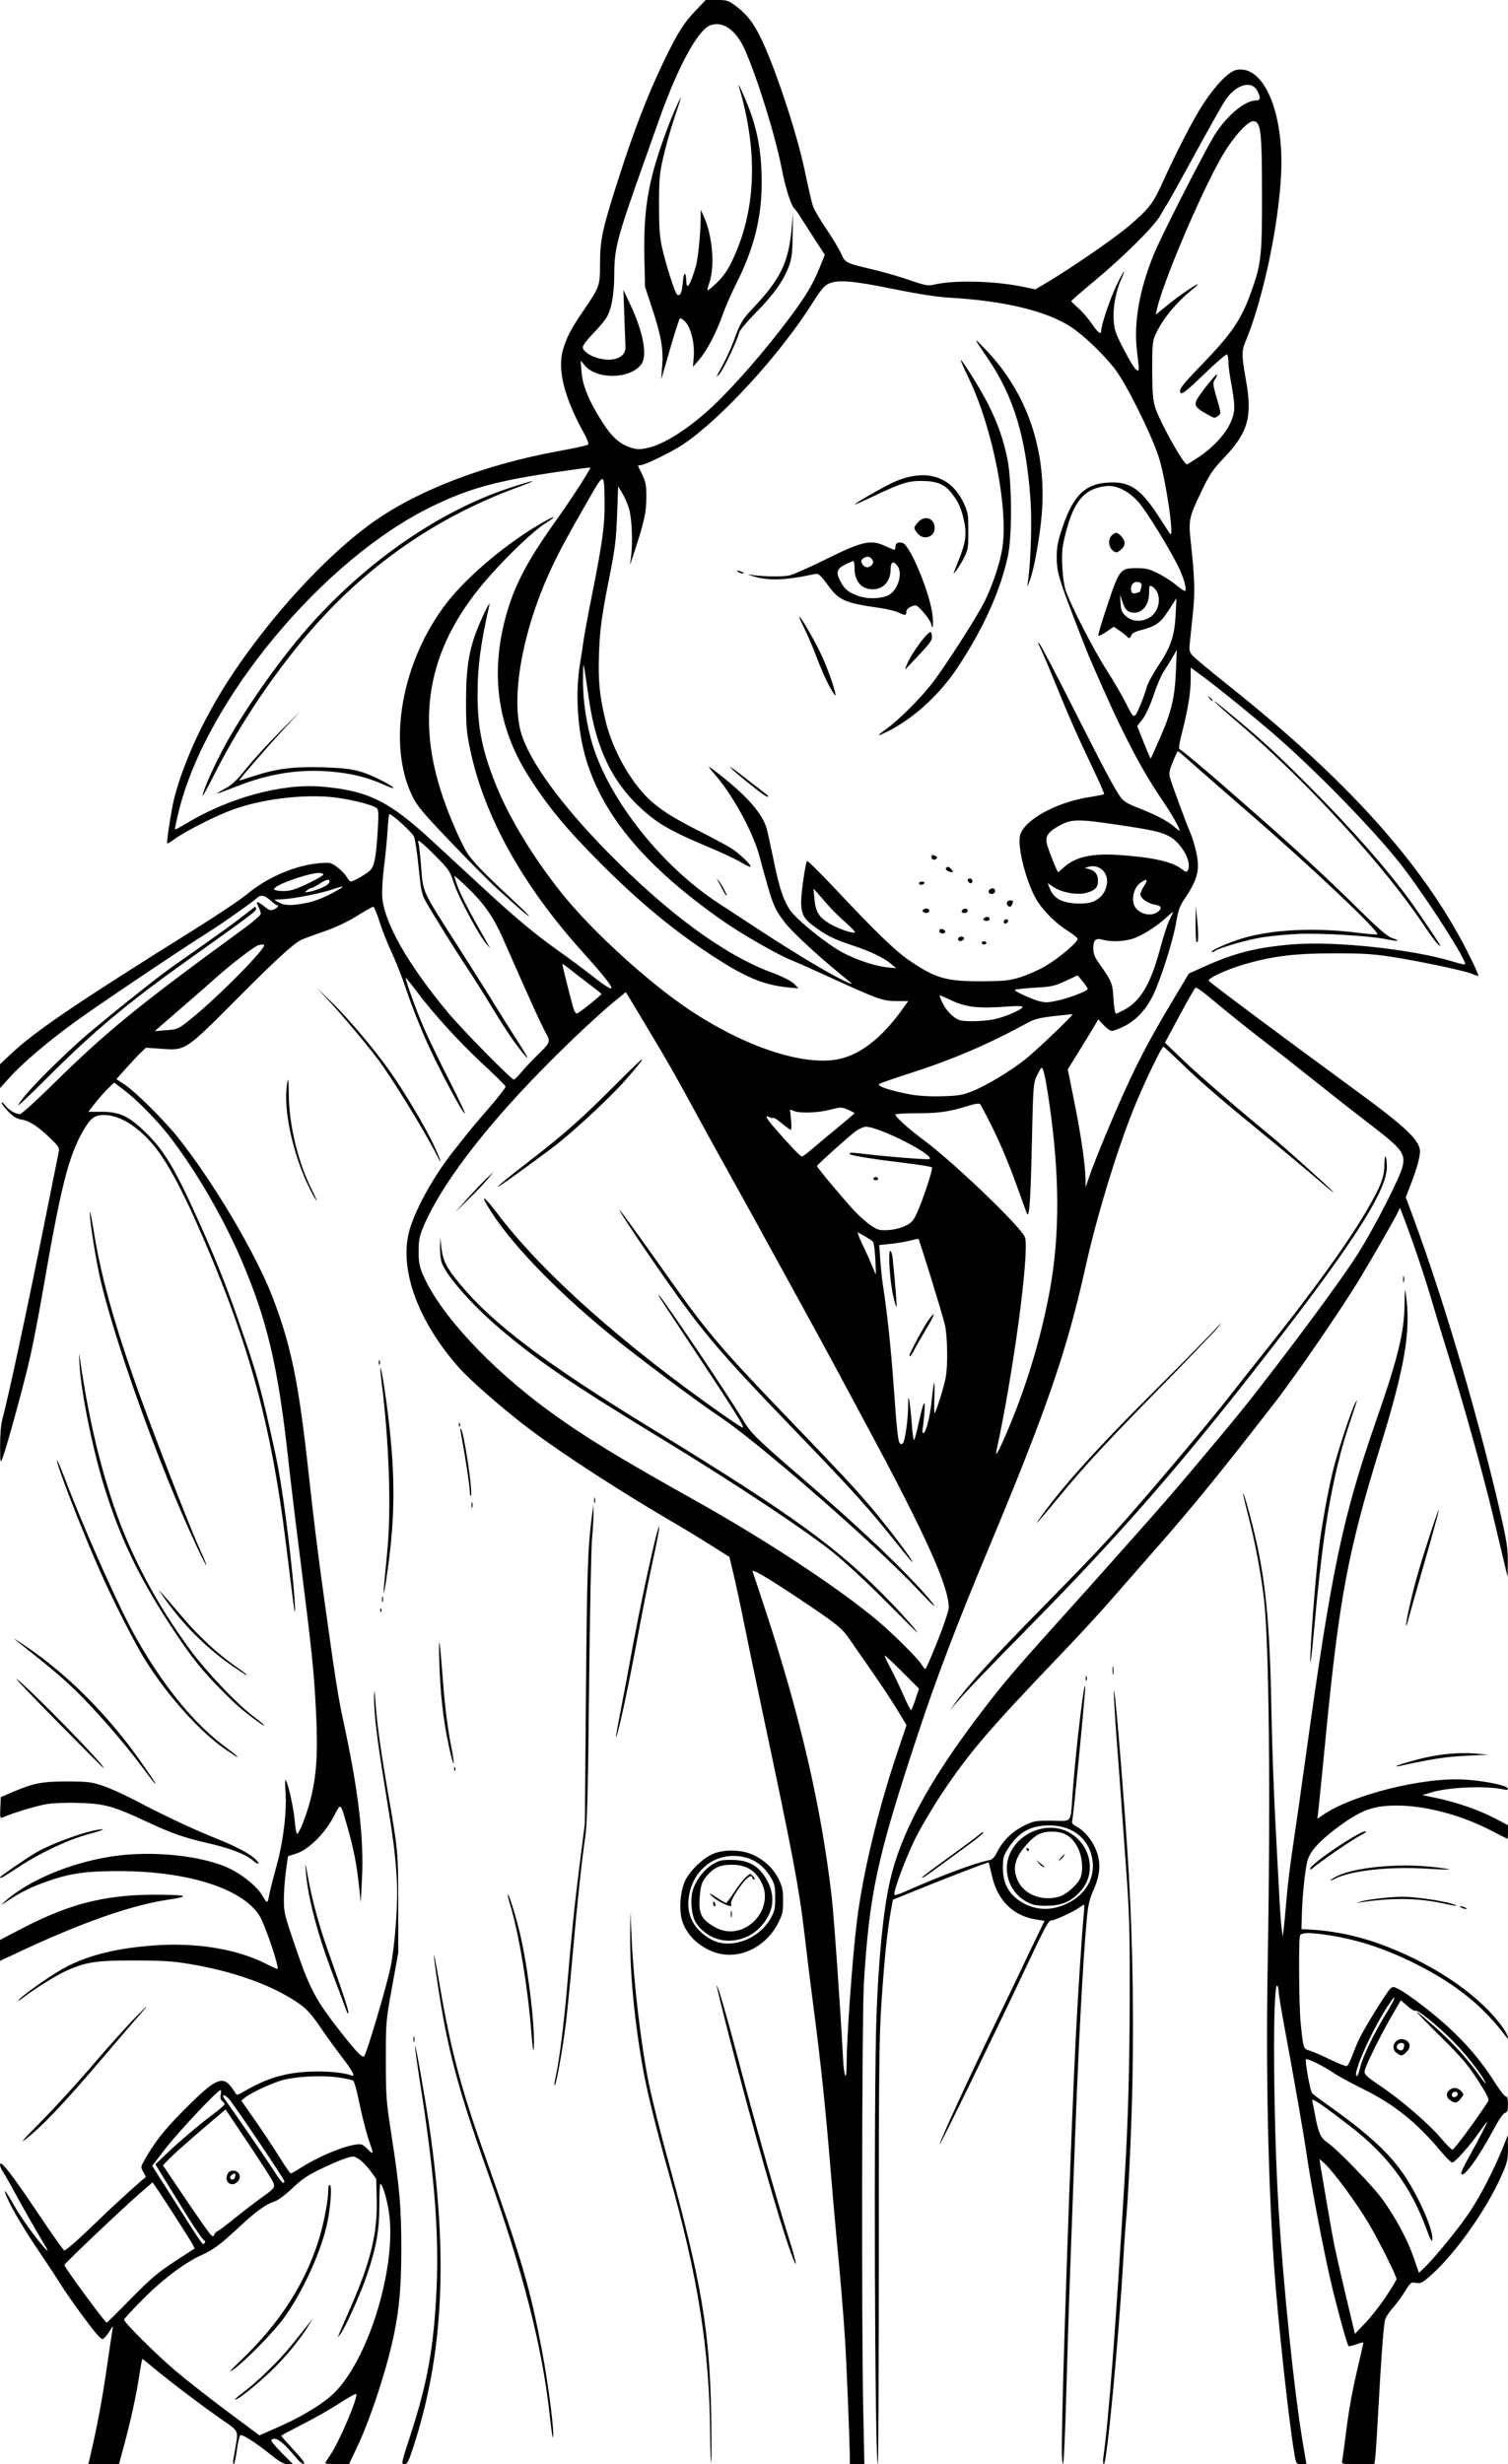<?xml version="1.0" encoding="UTF-8" standalone="no"?>
<!-- Created with Inkscape (http://www.inkscape.org/) -->

<svg
   width="37.522mm"
   height="61.285mm"
   viewBox="0 0 37.522 61.285"
   version="1.1"
   id="svg10470"
   xml:space="preserve"
   inkscape:version="1.2 (dc2aedaf03, 2022-05-15)"
   sodipodi:docname="Trenchcoat dog.svg"
   xmlns:inkscape="http://www.inkscape.org/namespaces/inkscape"
   xmlns:sodipodi="http://sodipodi.sourceforge.net/DTD/sodipodi-0.dtd"
   xmlns="http://www.w3.org/2000/svg"
   xmlns:svg="http://www.w3.org/2000/svg"
   xmlns:rdf="http://www.w3.org/1999/02/22-rdf-syntax-ns#"
   xmlns:cc="http://creativecommons.org/ns#"
   xmlns:dc="http://purl.org/dc/elements/1.1/"><title
     id="title10490">Trenchcoat dog</title><sodipodi:namedview
     id="namedview10472"
     pagecolor="#ffffff"
     bordercolor="#666666"
     borderopacity="1.0"
     inkscape:showpageshadow="2"
     inkscape:pageopacity="0.0"
     inkscape:pagecheckerboard="0"
     inkscape:deskcolor="#d1d1d1"
     inkscape:document-units="mm"
     showgrid="false"
     inkscape:zoom="0.69041105"
     inkscape:cx="282.44044"
     inkscape:cy="467.11303"
     inkscape:window-width="1920"
     inkscape:window-height="991"
     inkscape:window-x="-9"
     inkscape:window-y="-9"
     inkscape:window-maximized="1"
     inkscape:current-layer="layer1" /><defs
     id="defs10467" /><g
     inkscape:label="Lager 1"
     inkscape:groupmode="layer"
     id="layer1"
     transform="translate(-30.122,-24.993)"><path
       style="fill:#000000;stroke-width:0.039"
       d="m 32.372,86.052 c 0.153,-0.636 0.298,-1.405 0.406,-2.159 0.066,-0.462 0.13,-0.893 0.142,-0.958 0.021,-0.111 0.016,-0.108 -0.078,0.045 -0.055,0.089 -0.127,0.172 -0.16,0.185 -0.044,0.017 -0.173,-0.129 -0.471,-0.53 -0.226,-0.304 -0.493,-0.686 -0.593,-0.849 -0.101,-0.163 -0.327,-0.508 -0.502,-0.765 -0.388,-0.569 -0.695,-1.086 -0.822,-1.382 -0.112,-0.261 -0.033,-0.173 0.169,0.188 0.163,0.292 0.528,0.803 0.753,1.057 0.139,0.157 0.127,0.126 -0.118,-0.287 -0.151,-0.254 -0.4,-0.694 -0.554,-0.977 -0.154,-0.283 -0.311,-0.561 -0.351,-0.618 -0.039,-0.057 -0.071,-0.136 -0.07,-0.176 0.003,-0.132 0.297,0.245 0.942,1.208 0.342,0.511 0.637,0.928 0.656,0.928 0.048,0 0.38,-0.294 0.902,-0.801 0.354,-0.344 1.064,-0.987 1.125,-1.02 0.006,-0.003 -0.02,-0.061 -0.059,-0.129 -0.068,-0.12 -0.068,-0.126 0.024,-0.289 0.251,-0.448 0.493,-0.757 0.96,-1.226 0.874,-0.878 1.012,-0.927 1.298,-0.46 0.043,0.071 0.053,0.069 0.235,-0.036 0.559,-0.324 1,-0.456 1.62,-0.485 0.405,-0.019 0.845,0.02 1.032,0.092 0.12,0.046 0.053,-0.087 -0.227,-0.453 -0.157,-0.205 -0.396,-0.536 -0.531,-0.734 -0.281,-0.413 -0.399,-0.526 -0.783,-0.755 -0.628,-0.373 -1.508,-0.667 -2.484,-0.829 -0.408,-0.068 -0.677,-0.085 -1.368,-0.086 -0.945,-0.002 -1.203,0.037 -1.69,0.255 -0.248,0.111 -0.8,0.455 -1.085,0.675 -0.086,0.067 -0.133,0.091 -0.103,0.055 0.092,-0.116 0.715,-0.56 1.069,-0.762 0.582,-0.332 1.293,-0.519 2.264,-0.595 1.062,-0.083 2.077,0.08 2.818,0.452 0.145,0.073 0.272,0.132 0.284,0.132 0.07,0 -0.312,-1.13 -0.455,-1.344 -0.441,-0.666 -1.785,-1.088 -3.473,-1.091 -0.823,-0.002 -1.228,0.055 -1.782,0.25 -0.412,0.145 -0.655,0.263 -0.973,0.473 -0.203,0.134 -0.216,0.138 -0.098,0.033 0.592,-0.524 1.606,-0.953 2.638,-1.117 1.019,-0.162 2.319,-0.025 2.991,0.315 0.321,0.162 0.662,0.448 0.779,0.653 0.12,0.21 0.135,0.208 0.175,-0.028 0.015,-0.086 0.095,-0.403 0.178,-0.704 0.173,-0.625 0.26,-1.357 0.223,-1.869 -0.016,-0.21 -0.011,-0.297 0.014,-0.255 0.065,0.112 0.193,0.707 0.219,1.02 0.014,0.167 0.038,0.303 0.054,0.303 0.053,0 0.239,-0.47 0.334,-0.846 0.156,-0.613 0.19,-1.17 0.138,-2.212 -0.049,-0.98 -0.094,-1.417 -0.391,-3.781 C 37.484,62.915 37.351,61.807 37.296,61.302 37.038,58.956 36.768,57.811 36.115,56.299 35.659,55.244 34.99,54.097 34.335,53.249 34.027,52.851 33.523,52.339 33.198,52.095 l -0.235,-0.177 -0.154,0.148 c -0.085,0.082 -0.229,0.245 -0.321,0.363 l -0.167,0.215 h 0.337 c 0.45,0 0.686,0.115 1.121,0.547 0.453,0.449 0.73,0.925 1.363,2.345 0.349,0.782 0.607,1.429 0.874,2.19 0.51,1.455 0.597,1.767 0.961,3.44 0.136,0.627 0.289,1.704 0.414,2.919 0.088,0.863 0.1,1.345 0.017,0.675 -0.03,-0.236 -0.108,-0.87 -0.175,-1.407 -0.355,-2.862 -0.891,-4.856 -2.004,-7.453 -0.607,-1.416 -1.009,-2.144 -1.424,-2.579 -0.363,-0.38 -0.751,-0.594 -1.084,-0.597 -0.244,-0.002 -0.346,0.073 -0.527,0.388 -0.373,0.653 -0.552,1.365 -1.016,4.046 -0.087,0.505 -0.221,1.2 -0.297,1.544 -0.14,0.635 -0.598,2.31 -0.699,2.56 -0.053,0.13 -0.056,0.114 -0.057,-0.313 -0.001,-0.281 0.02,-0.53 0.057,-0.664 0.156,-0.576 0.667,-2.968 1.111,-5.198 0.152,-0.763 0.285,-1.426 0.296,-1.474 0.016,-0.068 -0.032,-0.136 -0.217,-0.313 -0.316,-0.301 -0.513,-0.429 -0.712,-0.462 -0.125,-0.021 -0.206,-0.07 -0.331,-0.199 -0.091,-0.095 -0.166,-0.194 -0.165,-0.22 7.35e-4,-0.026 0.038,7.88e-4 0.082,0.06 0.088,0.118 0.263,0.224 0.371,0.224 0.037,0 0.394,-0.322 0.793,-0.715 1.376,-1.354 2.137,-1.974 4.787,-3.906 0.228,-0.166 0.414,-0.33 0.414,-0.363 0,-0.034 -0.027,-0.113 -0.06,-0.177 -0.075,-0.146 -0.029,-0.146 0.152,-0.002 0.124,0.099 0.155,0.108 0.24,0.068 0.092,-0.043 0.132,-0.104 0.067,-0.104 -0.017,0 -0.088,-0.053 -0.159,-0.117 -0.137,-0.126 -0.243,-0.147 -0.326,-0.068 -0.104,0.1 -0.882,0.648 -1.205,0.85 -0.638,0.398 -2.76,1.823 -3.318,2.229 -0.693,0.504 -1.314,1.03 -1.636,1.388 l -0.244,0.271 v -0.298 -0.298 l 0.265,-0.249 c 0.616,-0.579 1.619,-1.259 4.595,-3.117 0.556,-0.347 1.145,-0.743 1.309,-0.88 0.489,-0.408 1.198,-0.707 1.784,-0.754 0.259,-0.021 0.282,-0.016 0.436,0.097 0.089,0.065 0.194,0.173 0.233,0.239 0.039,0.066 0.085,0.12 0.103,0.12 0.072,0 0.407,-0.194 0.491,-0.284 0.104,-0.111 0.146,-0.346 0.186,-1.043 0.021,-0.366 0.016,-0.461 -0.029,-0.498 -0.109,-0.091 -0.743,-0.243 -1.156,-0.278 -0.762,-0.064 -1.724,0.06 -2.426,0.315 -0.406,0.147 -1.157,0.525 -1.426,0.718 -0.106,0.076 -0.197,0.133 -0.203,0.126 -0.025,-0.029 0.103,-0.857 0.176,-1.139 0.244,-0.942 0.783,-2.086 1.459,-3.094 0.969,-1.447 2.283,-2.879 3.387,-3.691 1.138,-0.837 2.836,-1.496 4.748,-1.843 0.366,-0.066 0.682,-0.136 0.701,-0.155 0.021,-0.02 -0.015,-0.125 -0.09,-0.26 -0.503,-0.905 -0.68,-1.6 -0.534,-2.102 0.089,-0.306 0.2,-0.519 0.502,-0.961 0.41,-0.601 0.419,-0.624 0.419,-1.169 0,-0.611 0.052,-0.85 0.455,-2.11 0.379,-1.185 0.724,-2.081 1.11,-2.885 0.358,-0.746 0.512,-0.993 0.813,-1.307 l 0.253,-0.264 h 0.272 c 0.249,0 0.287,0.011 0.459,0.138 0.246,0.181 0.392,0.351 0.559,0.651 0.346,0.622 0.968,2.462 1.179,3.486 0.079,0.385 0.169,0.77 0.199,0.856 0.03,0.086 0.179,0.339 0.331,0.562 0.152,0.223 0.316,0.497 0.366,0.61 0.104,0.236 0.113,0.24 0.803,0.402 0.247,0.058 0.65,0.174 0.895,0.259 0.419,0.144 0.457,0.15 0.645,0.109 0.51,-0.112 1.488,-0.085 2.193,0.061 l 0.3,0.062 0.28,-0.165 c 0.59,-0.348 1.702,-1.115 2.048,-1.411 0.494,-0.424 0.598,-0.556 0.817,-1.039 0.378,-0.832 0.795,-1.638 1.035,-2.002 0.315,-0.477 0.638,-0.806 0.827,-0.841 0.677,-0.127 1.184,1.063 1.107,2.6 -0.066,1.314 -0.462,3.162 -0.9,4.191 -0.082,0.192 -0.078,0.358 0.02,0.893 0.171,0.938 0.066,1.324 -0.535,1.958 -0.286,0.302 -0.36,0.411 -0.56,0.826 -0.314,0.653 -0.331,0.729 -0.276,1.235 0.102,0.937 0.112,1.275 0.058,1.797 -0.03,0.281 -0.064,0.613 -0.077,0.737 -0.021,0.199 -0.013,0.238 0.066,0.329 0.05,0.057 0.451,0.39 0.891,0.741 2.957,2.353 4.836,4.442 5.936,6.598 0.177,0.346 0.305,0.629 0.285,0.629 -0.02,0 -0.096,-0.025 -0.169,-0.056 -0.183,-0.076 -1.301,-0.312 -1.987,-0.419 -0.465,-0.072 -0.724,-0.088 -1.446,-0.087 -0.961,7.88e-4 -1.506,0.067 -2.208,0.269 -0.438,0.126 -0.934,0.354 -0.897,0.413 0.031,0.05 1.71,1.302 3.747,2.794 1.162,0.852 1.509,1.185 1.508,1.451 -5.25e-4,0.149 -0.081,0.437 -0.23,0.82 l -0.124,0.319 0.2,0.54 c 0.774,2.091 1.682,5.194 2.204,7.535 0.11,0.494 0.138,0.699 0.135,0.997 l -0.004,0.375 -0.093,-0.391 C 67.49,63.608 67.367,63.089 67.267,62.67 67.041,61.716 66.562,59.997 66.197,58.82 66.043,58.326 65.829,57.623 65.722,57.257 65.549,56.67 65.251,55.794 65.031,55.226 l -0.075,-0.193 -0.076,0.154 c -0.079,0.161 -0.544,0.972 -0.884,1.542 -0.448,0.75 -1.606,2.44 -2.165,3.161 -1.371,1.767 -2.028,2.573 -2.981,3.657 -0.377,0.429 -0.885,1.009 -1.13,1.29 -0.245,0.281 -0.765,0.844 -1.156,1.253 -1.839,1.921 -2.318,2.48 -2.999,3.498 -0.237,0.355 -0.543,0.874 -0.68,1.153 -0.246,0.503 -0.551,1.334 -0.507,1.379 0.013,0.013 0.115,-0.017 0.228,-0.067 0.952,-0.422 1.737,-0.715 2.14,-0.8 0.068,-0.014 0.125,-0.073 0.181,-0.188 0.136,-0.279 0.384,-0.524 0.67,-0.664 0.251,-0.123 0.28,-0.128 0.702,-0.125 0.517,0.004 0.454,0.096 0.516,-0.746 0.077,-1.034 0.295,-2.859 0.309,-2.58 0.006,0.131 -0.3,3.279 -0.325,3.342 -0.016,0.04 0.021,0.083 0.118,0.135 0.197,0.106 0.392,0.346 0.488,0.604 0.113,0.299 0.089,0.599 -0.075,0.969 -0.098,0.22 -0.134,0.371 -0.163,0.684 -0.108,1.155 -0.216,3.258 -0.331,6.421 -0.033,0.903 -0.077,2.108 -0.098,2.677 -0.021,0.57 -0.059,1.814 -0.086,2.765 -0.026,0.951 -0.062,1.729 -0.079,1.729 -0.017,0 -0.031,-0.171 -0.031,-0.381 0.001,-1.309 0.223,-7.814 0.352,-10.328 0.05,-0.969 0.153,-2.553 0.19,-2.922 0.016,-0.156 0.022,-0.283 0.013,-0.283 -0.009,0 -0.067,0.036 -0.129,0.08 -0.138,0.098 -0.6,0.311 -0.676,0.311 -0.083,0 -0.144,0.112 -0.686,1.262 -0.663,1.409 -2.087,4.328 -2.103,4.312 -0.023,-0.023 0.708,-1.616 1.347,-2.935 0.344,-0.709 0.661,-1.369 0.705,-1.466 0.044,-0.097 0.187,-0.396 0.318,-0.664 0.131,-0.268 0.238,-0.49 0.238,-0.493 0,-0.003 -0.084,-0.018 -0.186,-0.033 -0.593,-0.086 -0.988,-0.476 -1.128,-1.116 -0.035,-0.161 -0.07,-0.299 -0.076,-0.307 -0.012,-0.014 -0.978,0.357 -1.854,0.713 l -0.528,0.214 -0.048,0.263 c -0.088,0.478 -0.163,1.195 -0.233,2.244 -0.062,0.913 -0.07,1.656 -0.07,6.283 0,2.886 -0.01,5.247 -0.023,5.247 -0.078,-7e-6 -0.106,-9.162 -0.035,-11.139 0.053,-1.452 0.17,-2.633 0.335,-3.361 0.262,-1.159 0.944,-2.437 2.162,-4.053 0.608,-0.806 0.896,-1.147 2.041,-2.417 0.524,-0.581 1.137,-1.266 1.363,-1.522 0.226,-0.256 0.551,-0.622 0.723,-0.814 0.366,-0.409 0.823,-0.935 1.192,-1.374 1.171,-1.392 1.348,-1.61 2.034,-2.501 0.95,-1.235 1.825,-2.437 2.133,-2.927 0.417,-0.664 1.039,-1.88 1.107,-2.163 0.077,-0.323 -0.014,-0.441 -0.807,-1.049 -0.361,-0.276 -0.999,-0.777 -1.418,-1.111 -0.419,-0.335 -0.876,-0.695 -1.016,-0.801 -0.424,-0.32 -1.172,-0.918 -1.532,-1.223 -0.187,-0.159 -0.357,-0.278 -0.378,-0.265 -0.021,0.013 -0.2,0.326 -0.399,0.696 l -0.362,0.672 0.466,0.447 c 0.378,0.363 1.286,1.147 2.201,1.9 0.303,0.249 1.398,1.23 1.509,1.352 0.064,0.071 -0.095,-0.055 -0.354,-0.279 -0.259,-0.224 -0.847,-0.715 -1.307,-1.091 -1.187,-0.971 -1.601,-1.329 -2.096,-1.807 -0.239,-0.231 -0.445,-0.421 -0.459,-0.421 -0.042,0 -0.44,0.823 -0.694,1.434 -0.425,1.023 -0.954,2.745 -1.244,4.05 -0.461,2.076 -0.964,3.536 -2.406,6.984 -0.794,1.898 -1.302,3.231 -1.771,4.651 -1.01,3.055 -1.201,3.936 -1.337,6.195 -0.047,0.776 -0.059,8.475 -0.016,10.543 l 0.029,1.397 H 51.449 51.267 l -2.63e-4,-0.166 c -7.87e-4,-0.365 -0.08,-2.315 -0.118,-2.922 -0.043,-0.674 -0.117,-1.566 -0.214,-2.56 -0.031,-0.322 -0.101,-1.131 -0.156,-1.798 -0.114,-1.394 -0.245,-2.635 -0.411,-3.889 C 50.304,74.459 50.198,73.608 50.134,73.052 50.01,71.979 49.839,71.076 49.137,67.77 48.936,66.825 48.709,65.734 48.632,65.347 48.555,64.96 48.442,64.435 48.382,64.179 L 48.272,63.715 47.806,63.421 c -0.256,-0.161 -0.625,-0.386 -0.818,-0.498 -1.385,-0.806 -2.858,-1.759 -3.693,-2.389 -0.626,-0.472 -1.482,-1.217 -1.758,-1.531 -1.049,-1.192 -1.509,-2.507 -1.211,-3.467 0.168,-0.542 0.621,-1.342 1.095,-1.935 0.163,-0.204 0.34,-0.426 0.392,-0.493 0.052,-0.067 0.276,-0.33 0.497,-0.584 0.221,-0.255 0.397,-0.484 0.391,-0.509 -0.006,-0.026 -0.26,-0.277 -0.564,-0.559 -0.585,-0.541 -1.226,-1.244 -1.65,-1.81 -0.141,-0.188 -0.261,-0.336 -0.267,-0.33 -0.024,0.024 0.26,0.809 0.455,1.256 0.112,0.258 0.391,0.833 0.619,1.279 0.228,0.445 0.405,0.819 0.394,0.831 -0.037,0.037 -0.623,-1.062 -0.94,-1.762 -0.167,-0.368 -0.39,-0.931 -0.496,-1.251 -0.106,-0.32 -0.276,-0.758 -0.378,-0.973 -0.102,-0.215 -0.239,-0.562 -0.306,-0.772 -0.067,-0.21 -0.137,-0.381 -0.157,-0.381 -0.02,0 -0.206,0.105 -0.413,0.233 -0.25,0.155 -0.535,0.288 -0.843,0.394 -0.256,0.088 -0.501,0.179 -0.545,0.202 -0.208,0.109 -0.633,0.5 -1.604,1.475 -1.271,1.277 -1.266,1.273 -1.856,1.231 l -0.396,-0.028 -0.138,0.132 c -0.076,0.073 -0.241,0.249 -0.368,0.391 l -0.23,0.259 0.21,0.139 c 0.271,0.18 0.987,0.891 1.326,1.317 0.887,1.114 1.946,2.905 2.358,3.987 0.459,1.205 0.642,2.104 0.891,4.377 0.125,1.143 0.222,1.925 0.375,3.029 0.282,2.031 0.36,2.535 0.485,3.107 0.379,1.742 0.518,2.927 0.465,3.948 l -0.03,0.567 -0.047,-0.435 c -0.057,-0.526 -0.139,-0.937 -0.287,-1.448 -0.179,-0.617 -0.155,-0.599 -0.334,-0.255 -0.219,0.42 -0.624,0.824 -0.924,0.923 l -0.22,0.072 -0.051,0.376 c -0.028,0.207 -0.05,0.526 -0.05,0.708 6.04e-4,0.309 0.02,0.389 0.275,1.134 0.38,1.109 0.506,1.344 1.168,2.188 0.373,0.475 0.512,0.616 0.557,0.564 0.063,-0.073 0.558,-1.741 0.65,-2.192 0.119,-0.581 0.194,-1.614 0.16,-2.202 -0.037,-0.636 -0.078,-0.959 -0.295,-2.286 -0.205,-1.256 -0.278,-1.873 -0.269,-2.283 0.004,-0.192 0.014,-0.141 0.037,0.201 0.034,0.499 0.127,1.166 0.306,2.2 0.255,1.47 0.256,1.481 0.257,2.775 l 6.04e-4,1.212 -0.155,0.86 c -0.153,0.849 -0.155,0.872 -0.154,1.817 4.99e-4,0.905 0.008,1.008 0.142,1.876 0.202,1.305 0.242,1.775 0.243,2.795 3.9e-5,0.925 -0.046,1.476 -0.178,2.13 -0.169,0.834 -0.582,2.101 -0.915,2.804 l -0.208,0.44 h -0.296 c -0.163,0 -0.296,-0.01 -0.296,-0.022 0,-0.012 0.055,-0.102 0.122,-0.199 0.227,-0.33 0.708,-1.463 0.647,-1.524 -0.013,-0.013 -0.203,0.093 -0.422,0.236 -0.219,0.143 -0.633,0.378 -0.92,0.523 -0.287,0.145 -0.521,0.272 -0.521,0.283 7.9e-5,0.011 0.14,0.169 0.31,0.352 0.199,0.213 0.29,0.337 0.254,0.345 -0.031,0.007 -0.104,-0.046 -0.164,-0.117 -0.37,-0.448 -0.547,-0.577 -0.649,-0.474 -0.015,0.015 0.1,0.156 0.256,0.313 l 0.284,0.285 H 37.282 c -0.096,0 -0.193,-0.052 -0.39,-0.21 -0.425,-0.34 -0.751,-0.548 -0.794,-0.505 -0.021,0.021 -0.059,0.19 -0.084,0.377 -0.025,0.186 -0.059,0.338 -0.076,0.338 -0.016,0 -0.021,-0.048 -0.011,-0.107 0.01,-0.059 0.036,-0.212 0.058,-0.339 0.067,-0.391 0.074,-0.376 -0.322,-0.648 -0.457,-0.314 -1.331,-0.975 -1.7,-1.285 -0.156,-0.131 -0.29,-0.238 -0.298,-0.238 -0.008,0 -0.045,0.193 -0.081,0.43 -0.078,0.506 -0.206,1.093 -0.378,1.73 l -0.124,0.459 h -0.381 -0.381 l 0.054,-0.225 z m 5.196,-0.949 c 0.668,-0.373 0.92,-0.585 1.209,-1.016 0.692,-1.032 1.162,-2.834 1.036,-3.97 -0.038,-0.344 -0.156,-0.771 -0.225,-0.813 -0.015,-0.009 -0.027,0.232 -0.027,0.537 -7.8e-5,0.619 -0.077,1.053 -0.309,1.736 -0.15,0.442 -0.542,1.317 -0.654,1.457 l -0.076,0.096 0.057,-0.137 c 0.031,-0.075 0.157,-0.365 0.28,-0.645 0.485,-1.106 0.656,-1.817 0.637,-2.638 l -0.013,-0.528 -0.149,-0.204 c -0.082,-0.112 -0.209,-0.241 -0.283,-0.287 -0.131,-0.081 -0.139,-0.081 -0.34,-0.016 -0.113,0.037 -0.389,0.156 -0.613,0.264 -0.321,0.155 -0.471,0.257 -0.704,0.478 -0.168,0.16 -0.356,0.3 -0.436,0.326 -0.227,0.074 -0.459,0.241 -0.876,0.629 -0.487,0.454 -0.639,0.567 -0.953,0.71 -0.415,0.189 -0.963,0.601 -1.456,1.098 -0.255,0.256 -0.464,0.484 -0.464,0.505 0,0.068 0.785,0.849 1.263,1.257 0.254,0.217 0.831,0.67 1.283,1.007 l 0.821,0.612 0.378,-0.164 c 0.208,-0.09 0.484,-0.223 0.613,-0.295 z m -1.424,-0.587 c 0.38,-0.283 0.924,-0.812 1.236,-1.202 0.168,-0.21 0.354,-0.443 0.414,-0.517 l 0.109,-0.136 -0.107,0.176 c -0.208,0.341 -0.592,0.806 -0.939,1.135 -0.366,0.349 -0.811,0.702 -0.883,0.702 -0.023,0 0.053,-0.071 0.17,-0.158 z m 0.009,-0.857 c 0.931,-0.893 1.571,-1.89 1.902,-2.967 0.126,-0.408 0.235,-0.979 0.235,-1.224 0,-0.101 0.015,-0.145 0.043,-0.127 0.052,0.032 0.016,0.531 -0.067,0.932 -0.141,0.685 -0.596,1.689 -1.061,2.344 -0.25,0.352 -0.986,1.105 -1.282,1.312 -0.138,0.097 -0.072,0.019 0.23,-0.27 z m -2.77,-1.499 c 0.497,-0.505 0.666,-0.649 1.086,-0.923 l 0.497,-0.324 -0.057,-0.111 c -0.054,-0.104 -0.779,-1.233 -0.925,-1.439 l -0.066,-0.093 -0.289,0.249 c -0.44,0.38 -1.905,1.769 -1.905,1.807 -6.6e-5,0.055 1.013,1.433 1.053,1.433 0.009,0 0.282,-0.269 0.606,-0.599 z m 1.837,-1.391 c 0.012,-0.02 0.008,-0.042 -0.01,-0.049 -0.043,-0.018 -0.253,-0.325 -0.535,-0.784 -0.129,-0.21 -0.336,-0.546 -0.461,-0.748 l -0.226,-0.367 0.246,-0.235 c 0.34,-0.325 0.815,-0.729 1.174,-0.998 0.166,-0.125 0.303,-0.241 0.303,-0.259 0,-0.018 -0.027,-0.055 -0.06,-0.082 -0.041,-0.034 -0.053,-0.085 -0.036,-0.161 0.013,-0.061 0.01,-0.111 -0.008,-0.11 -0.071,0.002 -1.035,1.024 -1.355,1.438 l -0.342,0.442 0.07,0.116 c 0.039,0.064 0.186,0.296 0.328,0.515 0.141,0.219 0.388,0.606 0.547,0.858 0.16,0.253 0.302,0.459 0.317,0.459 0.015,0 0.037,-0.016 0.049,-0.036 z m 0.301,-0.277 c 0.018,0 0.213,-0.146 0.434,-0.324 0.221,-0.178 0.518,-0.407 0.66,-0.508 0.355,-0.252 0.365,-0.268 0.288,-0.425 -0.035,-0.071 -0.312,-0.501 -0.616,-0.955 l -0.552,-0.825 -0.608,0.519 c -0.334,0.286 -0.685,0.599 -0.779,0.695 l -0.172,0.176 0.402,0.599 c 0.221,0.329 0.5,0.736 0.62,0.905 0.197,0.276 0.222,0.298 0.254,0.225 0.02,-0.045 0.051,-0.082 0.069,-0.082 z m 0.268,-1.231 c -0.064,-0.077 -0.02,-0.243 0.072,-0.272 0.176,-0.056 0.3,0.121 0.179,0.255 -0.082,0.09 -0.185,0.097 -0.251,0.017 z m 0.182,-0.119 c 0.013,-0.033 0.013,-0.071 -2.89e-4,-0.084 -0.034,-0.034 -0.146,0.068 -0.12,0.109 0.033,0.054 0.095,0.041 0.121,-0.026 z m 1.225,0.096 c 0,-0.048 -1.193,-1.82 -1.366,-2.029 -0.115,-0.138 -0.215,-0.143 -0.115,-0.006 0.231,0.318 1.114,1.602 1.246,1.814 0.154,0.246 0.235,0.321 0.235,0.221 z m 0.417,-0.335 c 0.546,-0.349 1.366,-0.652 1.528,-0.565 0.037,0.02 0.101,0.073 0.142,0.118 0.118,0.131 0.138,0.096 0.06,-0.108 -0.087,-0.229 -0.207,-0.693 -0.313,-1.206 -0.043,-0.208 -0.098,-0.39 -0.122,-0.405 -0.024,-0.015 -0.185,-0.049 -0.356,-0.076 -0.373,-0.058 -1.038,-0.029 -1.377,0.059 -0.264,0.069 -0.811,0.321 -0.954,0.439 l -0.095,0.078 0.352,0.504 c 0.194,0.277 0.464,0.685 0.6,0.905 0.136,0.22 0.262,0.401 0.279,0.401 0.017,0 0.131,-0.064 0.254,-0.143 z m 13.575,-2.569 c 0,-0.669 0.144,-2.661 0.258,-3.581 0.143,-1.149 0.526,-2.753 0.978,-4.099 l 0.254,-0.757 -0.227,-0.376 c -0.125,-0.207 -0.412,-0.641 -0.638,-0.964 -0.226,-0.323 -0.481,-0.691 -0.567,-0.817 -0.175,-0.257 -0.331,-0.38 -1.29,-1.018 -0.766,-0.51 -1.138,-0.726 -1.107,-0.643 0.012,0.031 0.156,0.466 0.321,0.967 0.868,2.643 1.385,4.878 1.646,7.118 0.055,0.472 0.216,2.756 0.28,3.98 0.027,0.522 0.091,0.655 0.091,0.19 z m 5.502,-4.006 c 0.488,-0.246 0.712,-0.688 0.595,-1.175 -0.113,-0.473 -0.516,-0.763 -1.056,-0.761 -0.472,0.002 -0.761,0.165 -1.028,0.581 -0.111,0.173 -0.125,0.228 -0.125,0.47 0,0.339 0.11,0.587 0.341,0.77 0.369,0.293 0.836,0.335 1.272,0.114 z m -0.896,0.022 c -0.379,-0.142 -0.62,-0.49 -0.619,-0.895 0.003,-0.769 0.968,-1.276 1.614,-0.848 0.487,0.322 0.599,0.976 0.239,1.396 -0.226,0.264 -0.444,0.37 -0.794,0.386 -0.187,0.008 -0.351,-0.006 -0.44,-0.04 z m 0.675,-0.183 c 0.193,-0.054 0.487,-0.321 0.545,-0.494 0.073,-0.22 0.025,-0.574 -0.107,-0.787 -0.152,-0.246 -0.323,-0.34 -0.618,-0.339 -0.278,5.25e-4 -0.431,0.088 -0.681,0.391 -0.244,0.295 -0.292,0.539 -0.163,0.824 0.158,0.349 0.6,0.523 1.024,0.405 z m -0.497,-0.83 -0.074,-0.088 0.098,0.078 c 0.054,0.043 0.105,0.082 0.114,0.088 0.009,0.006 -0.002,0.01 -0.023,0.01 -0.022,0 -0.073,-0.04 -0.114,-0.088 z M 56.524,71.19 c 0.039,-0.043 0.08,-0.078 0.09,-0.078 0.011,0 -0.012,0.035 -0.051,0.078 -0.039,0.043 -0.08,0.078 -0.09,0.078 -0.011,0 0.012,-0.035 0.051,-0.078 z m -0.86,-0.195 c -0.013,-0.022 -0.005,-0.039 0.017,-0.039 0.023,0 0.041,0.018 0.041,0.039 0,0.022 -0.008,0.039 -0.017,0.039 -0.009,0 -0.028,-0.018 -0.041,-0.039 z m -2.76,-3.751 0.084,-0.253 -0.419,-0.42 c -0.23,-0.231 -0.426,-0.413 -0.434,-0.404 -0.009,0.009 0.054,0.144 0.139,0.302 0.085,0.157 0.232,0.465 0.327,0.683 0.095,0.219 0.183,0.386 0.196,0.371 0.013,-0.014 0.062,-0.14 0.108,-0.279 z m 0.548,-1.441 c 0.153,-0.383 0.277,-0.756 0.277,-0.828 0,-0.531 -0.582,-1.82 -2.044,-4.533 -0.214,-0.398 -0.54,-1.004 -0.723,-1.348 -0.183,-0.344 -0.609,-1.127 -0.947,-1.739 -0.337,-0.613 -0.777,-1.413 -0.976,-1.778 -0.199,-0.365 -0.525,-0.955 -0.724,-1.309 -0.199,-0.355 -0.585,-1.055 -0.857,-1.556 -0.561,-1.032 -0.736,-1.338 -1.337,-2.337 l -0.426,-0.708 -0.175,0.141 c -0.464,0.373 -1.238,1.098 -1.959,1.836 -1.431,1.464 -2.469,2.838 -2.893,3.832 -0.11,0.257 -0.128,0.344 -0.129,0.63 -9.98e-4,0.273 0.017,0.376 0.102,0.578 0.407,0.966 1.66,2.321 3.152,3.408 0.869,0.633 1.728,1.158 3.643,2.228 1.744,0.974 3.591,2.193 4.534,2.991 0.4,0.338 0.997,0.935 1.086,1.084 0.035,0.059 0.076,0.107 0.091,0.107 0.015,0 0.152,-0.314 0.304,-0.697 z m -1.306,-1 c -0.447,-0.451 -1.008,-0.97 -1.309,-1.211 -0.686,-0.549 -2.444,-1.714 -4.162,-2.761 -2.366,-1.44 -3.173,-1.989 -4.143,-2.817 -0.656,-0.56 -1.267,-1.25 -1.41,-1.592 -0.032,-0.076 -0.053,-0.245 -0.051,-0.392 l 0.005,-0.259 0.03,0.258 c 0.038,0.329 0.127,0.499 0.481,0.923 0.821,0.984 2.129,1.967 4.775,3.586 3.541,2.168 4.635,2.965 5.961,4.344 0.315,0.327 0.664,0.73 0.618,0.714 -0.007,-0.003 -0.365,-0.36 -0.795,-0.793 z m 0.784,-0.306 c -1.05,-1.111 -3.938,-3.629 -4.885,-4.26 -0.587,-0.391 -2.101,-1.525 -2.778,-2.08 -1.38,-1.131 -2.525,-2.336 -3.014,-3.172 -0.191,-0.326 -0.063,-0.218 0.29,0.246 1.104,1.448 3.138,3.251 5.636,4.995 0.226,0.158 0.417,0.28 0.425,0.272 0.038,-0.037 -0.18,-0.38 -1.714,-2.695 -0.373,-0.563 -0.424,-0.646 -0.363,-0.586 0.131,0.127 1.725,2.492 2.064,3.063 0.2,0.338 0.344,0.484 1.263,1.278 1.031,0.892 1.259,1.094 1.91,1.698 0.623,0.578 1.309,1.281 1.536,1.573 0.166,0.214 0.038,0.099 -0.37,-0.332 z M 52.439,63.383 c -0.719,-0.897 -1.087,-1.306 -2.503,-2.775 -2.031,-2.108 -2.373,-2.517 -3.636,-4.353 -0.456,-0.662 -0.785,-1.168 -0.761,-1.168 0.017,0 0.562,0.752 1.214,1.677 0.912,1.294 1.313,1.769 2.752,3.267 1.556,1.619 1.824,1.905 2.235,2.384 0.46,0.535 1.135,1.427 1.08,1.427 -0.008,0 -0.179,-0.207 -0.382,-0.459 z M 41.759,54.795 c 0.174,-0.193 0.392,-0.422 0.484,-0.508 l 0.167,-0.156 -0.161,0.195 c -0.088,0.107 -0.306,0.336 -0.484,0.508 l -0.323,0.313 z m 0.831,-0.367 c 0.075,-0.067 0.418,-0.339 0.762,-0.605 0.831,-0.641 1.261,-1.025 2.15,-1.917 0.734,-0.738 0.797,-0.754 0.179,-0.046 -0.317,0.363 -1.104,1.104 -1.624,1.529 -0.25,0.204 -1.314,0.981 -1.517,1.108 -0.047,0.029 -0.025,-0.001 0.051,-0.069 z m 12.659,6.01 c 0.444,-1.062 0.803,-2.28 1.004,-3.409 0.241,-1.354 0.234,-2.839 -0.023,-4.602 -0.093,-0.641 -0.152,-0.903 -0.195,-0.876 -0.017,0.01 -0.07,0.102 -0.118,0.205 -0.084,0.179 -0.089,0.247 -0.121,1.71 -0.03,1.404 -0.064,1.858 -0.127,1.7 -0.013,-0.032 -0.092,-0.252 -0.177,-0.489 -0.252,-0.708 -0.467,-1.224 -0.715,-1.72 -0.129,-0.258 -0.251,-0.486 -0.27,-0.506 -0.022,-0.023 -0.134,-0.006 -0.3,0.046 -0.465,0.146 -0.721,0.183 -1.27,0.183 -0.296,-2.63e-4 -0.537,0.014 -0.537,0.031 0,0.061 0.318,0.348 0.694,0.627 0.775,0.574 2.478,2.212 2.535,2.437 0.104,0.415 -0.295,3.381 -0.712,5.293 -0.048,0.219 0.073,-0.01 0.332,-0.629 z m -2.639,0.405 c 0.055,-0.189 0.103,-0.566 0.107,-0.847 0.004,-0.281 0.008,-0.296 0.035,-0.139 0.016,0.097 0.043,0.357 0.059,0.579 0.016,0.222 0.041,0.389 0.057,0.371 0.015,-0.018 0.068,-0.217 0.117,-0.443 0.114,-0.527 0.169,-0.62 0.138,-0.235 -0.013,0.161 -0.032,0.342 -0.044,0.401 -0.011,0.059 -0.004,0.107 0.016,0.107 0.065,0 0.168,-0.402 0.21,-0.821 0.023,-0.226 0.05,-0.419 0.061,-0.43 0.011,-0.011 0.013,0.16 0.005,0.38 -0.009,0.22 -0.004,0.387 0.009,0.371 0.039,-0.046 0.223,-0.635 0.269,-0.861 0.06,-0.295 0.052,-1.011 -0.014,-1.326 -0.042,-0.199 -0.629,-2.106 -0.662,-2.148 -0.003,-0.004 -0.097,0.017 -0.209,0.046 -0.112,0.029 -0.33,0.065 -0.484,0.081 l -0.28,0.028 0.026,0.375 c 0.014,0.207 0.042,0.481 0.063,0.61 0.109,0.698 0.201,1.567 0.272,2.56 0.075,1.042 0.103,1.305 0.145,1.378 0.03,0.052 0.085,0.031 0.106,-0.039 z m 0.142,-2.141 c 0,-0.054 0.359,-0.723 0.468,-0.872 0.204,-0.279 0.173,-0.16 -0.057,0.224 -0.118,0.197 -0.251,0.429 -0.294,0.514 -0.071,0.139 -0.117,0.192 -0.117,0.135 z M 52.347,57.224 c -0.084,-0.355 -0.133,-1.12 -0.073,-1.12 0.023,0 0.051,0.092 0.062,0.205 0.073,0.748 0.106,1.173 0.093,1.186 -0.008,0.008 -0.046,-0.114 -0.083,-0.271 z m -0.445,-0.915 c -0.01,-0.21 -0.036,-0.402 -0.057,-0.429 -0.021,-0.026 -0.116,-0.091 -0.212,-0.145 l -0.174,-0.097 0.027,0.086 c 0.015,0.048 0.075,0.183 0.134,0.301 0.059,0.118 0.147,0.316 0.197,0.44 0.05,0.124 0.094,0.225 0.097,0.225 0.004,0 -0.002,-0.171 -0.012,-0.381 z m 0.742,-0.825 c 0.151,-0.073 0.201,-0.126 0.279,-0.292 0.158,-0.338 0.421,-1.132 0.387,-1.166 -0.018,-0.018 -0.33,-0.068 -0.695,-0.112 -0.727,-0.087 -1.305,-0.179 -1.339,-0.213 -0.045,-0.045 0.019,-0.049 0.265,-0.019 0.616,0.076 1.686,0.161 1.711,0.136 0.11,-0.11 -1.265,-0.805 -1.585,-0.802 -0.059,5.25e-4 -0.177,0.054 -0.263,0.118 -0.175,0.131 -0.95,0.827 -0.954,0.858 -0.005,0.031 0.682,0.852 0.942,1.127 0.129,0.136 0.316,0.3 0.416,0.364 0.16,0.103 0.21,0.115 0.416,0.103 0.139,-0.008 0.309,-0.05 0.419,-0.103 z m -0.79,-1.178 c 0,-0.022 0.026,-0.039 0.059,-0.039 0.032,0 0.059,0.018 0.059,0.039 0,0.022 -0.026,0.039 -0.059,0.039 -0.032,0 -0.059,-0.018 -0.059,-0.039 z m 5.774,-1.075 c 0.613,-1.468 0.952,-2.147 1.654,-3.322 l 0.421,-0.704 0.378,-0.17 c 0.767,-0.344 1.302,-0.479 2.201,-0.555 1.053,-0.088 3.008,0.123 4.018,0.436 0.141,0.044 0.265,0.071 0.275,0.061 0.06,-0.06 -0.847,-1.488 -1.495,-2.353 -0.577,-0.77 -1.937,-2.191 -3.046,-3.184 C 61.517,42.978 60.401,42.068 59.954,41.745 l -0.205,-0.148 -4.2e-5,0.287 c -7.6e-5,0.33 -0.066,0.738 -0.214,1.321 -0.074,0.292 -0.091,0.414 -0.058,0.425 0.047,0.016 0.606,0.482 1.154,0.962 0.173,0.152 0.515,0.451 0.761,0.666 0.91,0.797 1.759,1.582 2.473,2.286 0.553,0.546 0.772,0.737 0.891,0.777 0.233,0.078 0.164,0.093 -0.144,0.03 -0.409,-0.084 -1.632,-0.156 -2.193,-0.131 -0.275,0.013 -0.675,0.051 -0.89,0.085 -0.386,0.061 -1.086,0.265 -1.183,0.343 -0.027,0.022 -0.06,0.03 -0.073,0.018 -0.032,-0.032 0.42,-0.232 0.75,-0.332 0.733,-0.223 1.795,-0.277 2.847,-0.147 0.277,0.034 0.512,0.054 0.523,0.044 0.065,-0.065 -1.688,-1.719 -3.295,-3.108 -0.558,-0.483 -1.157,-1.006 -1.332,-1.163 -0.174,-0.157 -0.326,-0.285 -0.336,-0.285 -0.01,0 -0.067,0.12 -0.126,0.267 -0.091,0.225 -0.101,0.288 -0.068,0.401 0.059,0.198 0.415,1.162 0.506,1.368 0.043,0.099 0.109,0.313 0.145,0.477 0.097,0.436 0.037,0.675 -0.292,1.162 -0.122,0.181 -0.157,0.281 -0.212,0.606 -0.073,0.433 -0.388,1.42 -0.572,1.794 -0.171,0.348 -0.423,0.619 -0.709,0.762 -0.132,0.066 -0.273,0.12 -0.314,0.12 -0.041,0 -0.133,-0.065 -0.206,-0.144 l -0.132,-0.144 -0.111,0.188 c -0.061,0.103 -0.232,0.383 -0.38,0.622 l -0.269,0.434 0.162,0.802 c 0.166,0.822 0.277,1.584 0.28,1.934 l 0.002,0.197 0.108,-0.313 c 0.059,-0.172 0.233,-0.612 0.386,-0.977 z m 8.231,-4.798 c -0.043,-0.048 -0.207,-0.277 -0.363,-0.509 -0.965,-1.431 -2.85,-3.485 -4.487,-4.888 -0.698,-0.598 -0.918,-0.82 -0.352,-0.354 0.839,0.691 1.169,0.992 2.024,1.849 1.082,1.083 1.963,2.085 2.564,2.915 0.174,0.24 0.613,0.89 0.693,1.026 0.045,0.076 0.007,0.058 -0.08,-0.039 z M 59.895,48.421 c -0.016,-0.016 -0.027,-0.225 -0.024,-0.463 l 0.005,-0.433 0.035,0.352 c 0.037,0.379 0.031,0.592 -0.016,0.544 z m 0.317,-6.065 c -0.049,-0.062 -0.047,-0.063 0.015,-0.015 0.038,0.029 0.068,0.06 0.068,0.068 0,0.032 -0.032,0.011 -0.083,-0.054 z m -9.86,11.195 c 0.131,-0.114 0.417,-0.354 0.635,-0.532 0.218,-0.178 0.397,-0.332 0.397,-0.341 0,-0.009 -0.074,-0.048 -0.166,-0.087 -0.16,-0.068 -0.175,-0.068 -0.44,7.87e-4 -0.3,0.078 -0.739,0.095 -0.898,0.034 l -0.101,-0.039 0.026,0.253 c 0.014,0.139 0.011,0.253 -0.006,0.253 -0.018,0 -0.118,-0.072 -0.223,-0.161 -0.105,-0.088 -0.201,-0.15 -0.213,-0.138 -0.012,0.012 -0.055,0.005 -0.095,-0.017 -0.121,-0.064 -0.086,0.022 0.09,0.225 0.387,0.447 0.679,0.755 0.716,0.755 0.022,0 0.147,-0.093 0.278,-0.208 z m 3.94,-1.409 c 0.351,-0.135 0.981,-0.514 1.352,-0.811 0.269,-0.215 1.186,-1.092 1.163,-1.111 -0.005,-0.004 -0.212,0.015 -0.459,0.044 -0.364,0.042 -0.489,0.074 -0.664,0.17 -0.982,0.538 -1.871,0.917 -2.98,1.271 -0.381,0.122 -0.702,0.236 -0.713,0.253 -0.034,0.055 0.308,0.166 0.78,0.254 0.2,0.037 0.482,0.054 0.782,0.046 0.396,-0.01 0.511,-0.028 0.739,-0.117 z M 43.106,51.645 c 0.093,-0.109 0.271,-0.298 0.397,-0.42 0.321,-0.312 0.325,-0.323 0.188,-0.565 -0.064,-0.112 -0.287,-0.591 -0.496,-1.064 -0.209,-0.473 -0.465,-1.049 -0.567,-1.28 -0.231,-0.52 -0.468,-0.859 -0.874,-1.248 -0.172,-0.165 -0.319,-0.295 -0.326,-0.288 -0.007,0.007 0.033,0.132 0.088,0.278 0.086,0.229 0.296,0.629 0.705,1.346 l 0.1,0.176 -0.102,-0.117 c -0.181,-0.209 -0.692,-1.163 -0.801,-1.499 -0.102,-0.312 -0.123,-0.343 -0.472,-0.694 -0.353,-0.354 -0.46,-0.434 -0.411,-0.307 0.013,0.033 0.042,0.301 0.066,0.596 0.052,0.647 0.009,0.555 0.91,1.962 0.365,0.57 0.781,1.229 0.924,1.466 0.144,0.236 0.38,0.613 0.526,0.838 0.323,0.499 0.368,0.608 0.121,0.296 -0.213,-0.268 -0.428,-0.595 -0.807,-1.22 -0.146,-0.241 -0.369,-0.593 -0.495,-0.782 -0.283,-0.423 -0.894,-1.402 -1.056,-1.691 -0.109,-0.194 -0.126,-0.276 -0.185,-0.86 -0.036,-0.355 -0.088,-0.7 -0.115,-0.767 -0.041,-0.1 -0.546,-0.562 -0.614,-0.562 -0.011,0 -0.031,0.189 -0.046,0.42 -0.014,0.231 -0.054,0.64 -0.089,0.909 -0.035,0.275 -0.053,0.602 -0.041,0.747 0.053,0.635 0.635,1.656 1.62,2.844 0.355,0.428 1.59,1.685 1.655,1.685 0.017,0 0.106,-0.089 0.198,-0.199 z m 7.895,-0.314 c 0.537,-0.114 1.073,-0.535 1.573,-1.236 l 0.146,-0.205 h -0.24 c -0.415,0 -0.423,-0.003 -1.975,-0.712 -0.279,-0.128 -0.596,-0.267 -0.704,-0.31 -0.339,-0.135 -1.233,-0.649 -1.708,-0.982 -1.891,-1.327 -2.96,-2.59 -3.386,-4.002 -0.217,-0.719 -0.276,-1.651 -0.151,-2.397 0.034,-0.204 0.073,-0.459 0.086,-0.567 0.013,-0.107 0.11,-0.626 0.215,-1.153 0.256,-1.286 0.313,-1.703 0.308,-2.252 -0.008,-0.794 -2.89e-4,-0.793 -0.403,-0.092 -0.566,0.984 -0.766,1.36 -0.99,1.856 -0.655,1.454 -0.935,3.049 -0.688,3.926 0.195,0.693 0.977,1.777 2.144,2.967 1.492,1.523 2.893,2.555 4.069,2.998 0.345,0.13 0.528,0.226 0.617,0.324 l 0.074,0.081 -0.249,-0.024 c -0.609,-0.058 -1.065,-0.247 -1.891,-0.786 -0.956,-0.623 -1.818,-1.336 -2.776,-2.295 -0.848,-0.849 -1.313,-1.41 -1.79,-2.158 -0.802,-1.26 -0.98,-2.634 -0.533,-4.131 0.212,-0.71 0.541,-1.315 1.27,-2.33 0.321,-0.448 0.814,-1.213 0.792,-1.23 -0.006,-0.005 -0.351,0.04 -0.767,0.101 -1.563,0.227 -2.256,0.417 -3.192,0.875 -2.692,1.316 -5.58,4.783 -6.271,7.53 -0.066,0.262 -0.113,0.483 -0.104,0.492 0.009,0.009 0.127,-0.053 0.264,-0.136 1.046,-0.638 2.378,-1.006 3.356,-0.928 1.161,0.093 1.688,0.347 2.758,1.333 0.324,0.298 0.887,0.818 1.251,1.155 0.835,0.772 1.337,1.192 1.906,1.593 0.247,0.174 0.628,0.457 0.847,0.629 0.706,0.554 0.631,0.372 -0.254,-0.61 -1.48,-1.642 -2.436,-3.365 -2.783,-5.013 -0.091,-0.431 -0.104,-0.585 -0.104,-1.217 -6.56e-4,-0.811 0.074,-1.275 0.291,-1.814 0.143,-0.353 0.32,-0.702 0.29,-0.571 -0.219,0.968 -0.294,1.531 -0.294,2.219 0,0.833 0.116,1.406 0.455,2.251 0.333,0.83 0.93,1.811 1.643,2.703 0.747,0.933 2.151,2.214 3.179,2.899 1.392,0.927 2.848,1.405 3.721,1.22 z m -7.974,-3.757 c -0.125,-0.113 -0.363,-0.326 -0.529,-0.473 -0.166,-0.147 -0.678,-0.662 -1.139,-1.144 -0.714,-0.747 -0.857,-0.917 -0.975,-1.159 -0.637,-1.303 -0.269,-3.365 0.858,-4.817 0.523,-0.673 1.531,-1.514 2.406,-2.007 0.309,-0.174 0.337,-0.152 0.043,0.035 -0.285,0.181 -0.879,0.742 -1.383,1.308 -1.506,1.689 -1.875,3.445 -1.16,5.518 0.161,0.468 0.392,1.004 0.57,1.325 0.114,0.205 0.426,0.532 1.146,1.199 0.247,0.229 0.436,0.417 0.42,0.418 -0.016,7.88e-4 -0.132,-0.091 -0.257,-0.204 z m -7.862,-2.795 c -0.002,-0.107 0.288,-0.758 0.552,-1.24 0.467,-0.852 1.247,-1.974 1.929,-2.776 1.45,-1.704 3.342,-3.039 5.151,-3.634 0.652,-0.215 0.787,-0.229 0.223,-0.023 -2.145,0.782 -3.967,2.086 -5.438,3.892 -0.843,1.035 -1.579,2.165 -2.148,3.296 -0.148,0.294 -0.269,0.512 -0.269,0.485 z m 0.557,-0.173 c 0.175,-0.095 0.292,-0.206 0.525,-0.497 0.165,-0.206 0.536,-0.612 0.825,-0.903 l 0.525,-0.528 -0.451,0.489 c -0.417,0.452 -1.085,1.224 -1.07,1.237 0.003,0.003 0.161,-0.045 0.351,-0.107 0.573,-0.188 1.002,-0.242 1.721,-0.221 0.701,0.021 0.939,0.07 1.374,0.281 0.414,0.201 0.544,0.329 0.156,0.154 -0.411,-0.185 -0.802,-0.282 -1.318,-0.328 -0.791,-0.069 -1.546,0.049 -2.359,0.371 -0.244,0.097 -0.458,0.175 -0.475,0.175 -0.017,-5.25e-4 0.071,-0.056 0.195,-0.123 z m -0.875,5.749 c 0.682,-0.542 1.951,-1.829 1.841,-1.866 -0.023,-0.008 -0.084,-0.003 -0.136,0.01 -0.098,0.025 -0.726,0.51 -1.111,0.858 -0.122,0.111 -0.45,0.397 -0.728,0.637 -0.278,0.24 -0.559,0.483 -0.623,0.54 l -0.117,0.104 0.289,-0.023 c 0.281,-0.023 0.296,-0.029 0.586,-0.26 z m 20.022,-0.014 c 0.276,-0.059 0.697,-0.243 0.697,-0.306 0,-0.023 -0.143,-0.027 -0.376,-0.009 -0.743,0.056 -1.042,0.019 -1.441,-0.174 -0.128,-0.062 -0.24,-0.108 -0.247,-0.1 -0.007,0.007 0.032,0.102 0.086,0.21 0.1,0.197 0.286,0.372 0.433,0.408 0.162,0.039 0.596,0.025 0.847,-0.029 z m -10.068,-0.376 c 0.16,-0.13 0.29,-0.243 0.29,-0.25 0,-0.007 -0.136,-0.115 -0.303,-0.241 -0.167,-0.125 -0.386,-0.296 -0.489,-0.379 -0.102,-0.083 -0.186,-0.14 -0.186,-0.126 0,0.039 0.232,0.96 0.278,1.105 0.022,0.07 0.058,0.127 0.08,0.127 0.022,0 0.17,-0.107 0.329,-0.237 z m 13.271,0.156 c 0.421,-0.215 0.68,-0.647 0.914,-1.526 0.076,-0.284 0.176,-0.597 0.223,-0.696 0.047,-0.099 0.093,-0.197 0.103,-0.219 0.01,-0.022 -0.064,0.036 -0.164,0.128 -0.257,0.235 -0.63,0.469 -0.86,0.537 -0.225,0.067 -0.533,0.075 -0.726,0.02 -0.177,-0.051 -0.237,0.004 -0.237,0.215 0,0.127 0.032,0.212 0.134,0.357 0.313,0.443 0.345,0.515 0.362,0.809 0.018,0.308 0.042,0.456 0.073,0.456 0.011,0 0.092,-0.036 0.179,-0.081 z m -1.608,-0.25 c 0.287,-0.063 0.723,-0.235 0.723,-0.284 0,-0.018 -0.056,-0.101 -0.125,-0.185 l -0.125,-0.152 -0.305,0.141 c -0.279,0.129 -0.345,0.143 -0.783,0.168 -0.263,0.015 -0.479,0.04 -0.479,0.056 0,0.035 0.443,0.237 0.606,0.277 0.173,0.042 0.211,0.04 0.489,-0.021 z m -5.181,-0.444 c -0.02,-0.018 -0.143,-0.119 -0.272,-0.224 -0.573,-0.469 -1.201,-1.055 -1.361,-1.267 -0.282,-0.375 -0.3,-0.424 -0.635,-1.662 -0.163,-0.601 -0.666,-1.518 -1.11,-2.023 -0.09,-0.102 -0.152,-0.186 -0.138,-0.186 0.014,0 0.196,0.139 0.405,0.308 0.587,0.476 0.924,0.877 1.025,1.223 0.021,0.072 0.098,0.422 0.172,0.779 0.148,0.717 0.239,0.995 0.41,1.252 0.132,0.199 0.72,0.691 1.162,0.971 0.336,0.213 0.904,0.418 1.257,0.453 l 0.221,0.022 -0.117,-0.1 C 52.113,48.812 51.78,48.652 51.325,48.503 50.869,48.353 50.662,48.249 50.342,48.006 50.117,47.835 50.056,47.709 50.056,47.421 c 0,-0.231 0.109,-0.98 0.148,-1.014 0.015,-0.013 0.327,0.294 0.692,0.683 0.982,1.046 1.494,1.544 1.82,1.768 0.676,0.466 0.941,0.544 1.835,0.539 0.569,-0.003 0.682,-0.015 0.96,-0.1 0.173,-0.053 0.456,-0.179 0.628,-0.28 0.329,-0.193 0.796,-0.586 0.796,-0.671 0,-0.027 -0.101,-0.112 -0.225,-0.189 -0.288,-0.178 -0.587,-0.465 -0.765,-0.735 -0.265,-0.401 -0.518,-1.35 -0.441,-1.655 0.093,-0.372 0.884,-0.813 1.688,-0.943 0.212,-0.034 0.394,-0.07 0.403,-0.079 0.009,-0.009 -0.094,-0.25 -0.23,-0.535 -0.435,-0.914 -0.65,-1.4 -0.955,-2.153 -0.164,-0.405 -0.342,-0.827 -0.397,-0.938 -0.082,-0.168 -0.085,-0.186 -0.019,-0.104 0.044,0.054 0.408,0.748 0.81,1.544 0.786,1.557 1.064,2.079 1.21,2.274 0.068,0.09 0.182,0.158 0.415,0.248 0.441,0.17 0.744,0.327 0.908,0.472 0.076,0.067 0.138,0.11 0.138,0.097 0,-0.061 -0.21,-0.43 -0.416,-0.73 -0.486,-0.709 -0.939,-1.559 -1.477,-2.771 -0.393,-0.887 -0.369,-0.829 -0.72,-1.739 -0.398,-1.032 -0.446,-1.201 -0.446,-1.563 -5.25e-4,-0.256 0.025,-0.388 0.141,-0.733 0.284,-0.844 0.596,-1.123 1.257,-1.123 0.455,2.62e-4 0.72,0.199 1.146,0.857 0.122,0.189 0.244,0.376 0.271,0.417 0.127,0.192 -0.105,-1.39 -0.282,-1.919 -0.196,-0.588 -0.79,-1.784 -1.074,-2.159 -0.268,-0.356 -0.77,-0.84 -1.094,-1.055 -0.607,-0.403 -1.663,-0.658 -3.052,-0.737 -0.296,-0.017 -0.77,-0.091 -1.386,-0.216 -1.031,-0.21 -1.395,-0.237 -1.619,-0.122 -0.094,0.048 -0.2,0.176 -0.362,0.435 -0.807,1.291 -2.274,2.899 -3.245,3.555 -0.258,0.175 -0.951,0.514 -1.05,0.514 -0.045,0 -0.075,0.013 -0.067,0.029 0.194,0.378 0.206,0.424 0.205,0.772 -6.82e-4,0.366 -0.057,0.623 -0.29,1.329 l -0.116,0.352 0.028,-0.235 c 0.04,-0.341 0.018,-0.89 -0.046,-1.135 -0.031,-0.117 -0.106,-0.297 -0.167,-0.399 l -0.111,-0.186 -0.025,0.664 c -0.025,0.667 -0.048,0.863 -0.189,1.571 -0.193,0.97 -0.241,1.317 -0.262,1.908 -0.025,0.691 0.01,1.056 0.165,1.701 0.177,0.739 0.666,1.587 1.155,2.007 0.277,0.237 0.565,0.415 1.165,0.719 0.31,0.157 0.664,0.346 0.787,0.421 0.212,0.129 0.532,0.435 0.495,0.473 -0.01,0.01 -0.121,-0.044 -0.247,-0.119 -0.126,-0.075 -0.467,-0.235 -0.758,-0.357 -0.957,-0.401 -1.292,-0.59 -1.703,-0.965 -0.728,-0.664 -1.131,-1.499 -1.307,-2.708 -0.155,-1.066 -0.146,-1.033 -0.151,-0.522 -0.006,0.521 0.09,1.166 0.249,1.666 0.438,1.386 1.732,3.005 3.127,3.912 0.215,0.14 0.637,0.416 0.938,0.614 0.743,0.488 1.53,0.969 1.954,1.195 0.327,0.174 0.479,0.236 0.389,0.158 z m 3.265,-0.984 c 0,-0.021 0.026,-0.039 0.059,-0.039 0.032,0 0.059,0.018 0.059,0.039 0,0.022 -0.026,0.039 -0.059,0.039 -0.032,0 -0.059,-0.018 -0.059,-0.039 z m -0.586,-0.095 c 0,-0.036 0.033,-0.061 0.081,-0.061 0.095,0 0.082,0.091 -0.016,0.11 -0.039,0.007 -0.065,-0.012 -0.065,-0.049 z M 53.495,48.147 c 0,-0.036 0.027,-0.056 0.065,-0.049 0.098,0.019 0.112,0.11 0.016,0.11 -0.048,0 -0.081,-0.025 -0.081,-0.061 z m 1.602,-0.228 c 0,-0.034 0.028,-0.062 0.062,-0.062 0.034,0 0.055,0.021 0.046,0.046 -0.024,0.072 -0.108,0.084 -0.108,0.015 z m -0.508,-0.058 c 0,-0.044 0.102,-0.085 0.133,-0.054 0.047,0.047 0.021,0.088 -0.055,0.088 -0.043,0 -0.078,-0.016 -0.078,-0.035 z m -1.505,-0.2 c -0.03,-0.048 0.078,-0.095 0.136,-0.059 0.023,0.014 0.031,0.042 0.019,0.062 -0.03,0.048 -0.124,0.046 -0.155,-0.003 z m 0.967,-0.009 c 0.025,-0.074 0.147,-0.084 0.147,-0.013 0,0.036 -0.033,0.061 -0.081,0.061 -0.048,0 -0.075,-0.02 -0.065,-0.049 z m 1.15,-0.134 c -0.054,-0.054 -0.023,-0.13 0.052,-0.13 0.086,0 0.089,0.005 0.054,0.095 -0.025,0.066 -0.064,0.079 -0.107,0.036 z M 48.116,47.144 c -0.036,-0.07 -0.091,-0.171 -0.122,-0.225 -0.055,-0.094 -0.054,-0.095 0.009,-0.02 0.077,0.092 0.226,0.371 0.198,0.371 -0.011,0 -0.049,-0.057 -0.085,-0.127 z m 6.609,0.047 c -0.03,-0.049 0.054,-0.122 0.119,-0.101 0.022,0.007 0.039,0.037 0.039,0.067 0,0.069 -0.12,0.095 -0.158,0.034 z m -1.738,-0.232 c 0,-0.022 0.036,-0.039 0.08,-0.039 0.044,0 0.07,0.018 0.056,0.039 -0.013,0.022 -0.05,0.039 -0.08,0.039 -0.031,0 -0.056,-0.018 -0.056,-0.039 z m 1.238,-0.026 c -0.045,-0.045 -0.028,-0.091 0.033,-0.091 0.032,0 0.059,0.026 0.059,0.059 0,0.061 -0.046,0.078 -0.091,0.033 z m -0.534,-0.286 c -0.041,-0.026 -0.046,-0.049 -0.017,-0.078 0.029,-0.029 0.063,-0.019 0.113,0.037 0.054,0.06 0.058,0.079 0.017,0.078 -0.03,-2.62e-4 -0.081,-0.017 -0.113,-0.037 z m -0.391,-0.333 c 0,-0.066 0.007,-0.068 0.094,-0.035 0.072,0.027 0.045,0.094 -0.038,0.094 -0.031,0 -0.056,-0.026 -0.056,-0.059 z m -4.538,-1.833 c -0.225,-0.18 -0.435,-0.36 -0.466,-0.399 -0.032,-0.039 0.075,0.031 0.236,0.157 0.161,0.126 0.385,0.299 0.498,0.384 0.113,0.086 0.205,0.162 0.205,0.171 0,0.051 -0.11,-0.022 -0.473,-0.313 z m 3.428,-1.368 c 0.28,-0.204 0.77,-0.687 1.076,-1.063 0.301,-0.369 1.171,-1.718 1.362,-2.113 0.203,-0.42 0.375,-0.939 0.433,-1.304 0.155,-0.986 -0.234,-2.972 -0.825,-4.211 -0.126,-0.263 -0.22,-0.479 -0.211,-0.479 0.041,0 0.508,0.752 0.68,1.094 0.24,0.478 0.369,0.842 0.477,1.339 0.119,0.552 0.129,1.94 0.017,2.452 -0.192,0.88 -0.619,1.82 -1.269,2.794 -0.438,0.656 -1.081,1.241 -1.715,1.559 -0.289,0.145 -0.296,0.128 -0.026,-0.069 z m -1.443,-1.076 c -0.08,-0.147 -0.216,-0.459 -0.304,-0.693 -0.087,-0.234 -0.227,-0.562 -0.311,-0.729 -0.083,-0.167 -0.137,-0.295 -0.119,-0.284 0.064,0.039 0.422,0.669 0.579,1.02 0.16,0.357 0.345,0.906 0.315,0.937 -0.009,0.009 -0.081,-0.104 -0.161,-0.251 z m 1.942,-0.522 c 0.114,-0.28 0.541,-0.854 0.595,-0.801 0.014,0.014 0.026,0.071 0.026,0.127 0,0.095 -0.056,0.164 -0.607,0.743 -0.073,0.077 -0.073,0.076 -0.014,-0.069 z m 0.596,-1.021 c -0.013,-0.051 -0.1,-0.178 -0.193,-0.281 -0.167,-0.184 -0.172,-0.186 -0.293,-0.136 -0.071,0.029 -0.124,0.08 -0.124,0.118 0,0.107 -0.032,0.113 -0.187,0.036 -0.08,-0.04 -0.286,-0.091 -0.458,-0.115 -0.84,-0.117 -1.028,-0.192 -1.26,-0.506 -0.252,-0.34 -0.277,-0.362 -0.392,-0.337 -0.732,0.158 -1.16,0.17 -1.539,0.044 -0.094,-0.031 -0.126,-0.048 -0.073,-0.036 0.25,0.052 0.826,0.065 1.003,0.022 0.104,-0.025 0.509,-0.205 0.9,-0.399 0.873,-0.434 1.107,-0.492 1.429,-0.352 0.113,0.049 0.227,0.098 0.254,0.11 0.03,0.013 0.049,-0.01 0.049,-0.059 0,-0.103 0.058,-0.137 0.178,-0.107 0.191,0.048 0.707,1.308 0.749,1.83 0.021,0.264 5.25e-4,0.346 -0.043,0.17 z M 52.237,39.79 c 0.22,-0.114 0.349,-0.518 0.226,-0.707 -0.1,-0.153 -0.18,-0.127 -0.18,0.06 0,0.307 -0.177,0.506 -0.449,0.506 -0.279,0 -0.449,-0.199 -0.449,-0.526 0,-0.098 -0.013,-0.177 -0.029,-0.176 -0.016,7.88e-4 -0.108,0.04 -0.205,0.088 -0.207,0.102 -0.234,0.19 -0.124,0.406 0.103,0.202 0.203,0.285 0.446,0.372 0.24,0.086 0.574,0.076 0.765,-0.023 z m -0.42,-0.749 c 0.037,-0.045 0.04,-0.08 0.01,-0.127 -0.054,-0.087 -0.135,-0.099 -0.224,-0.034 -0.06,0.044 -0.065,0.067 -0.027,0.138 0.053,0.1 0.168,0.111 0.241,0.023 z m 3.886,0.394 c 0.071,-0.531 0.098,-1.489 0.059,-2.031 -0.114,-1.549 -0.418,-2.552 -1.062,-3.497 -0.374,-0.55 -0.375,-0.554 -0.052,-0.218 1.035,1.076 1.525,2.513 1.395,4.093 -0.048,0.578 -0.193,1.38 -0.299,1.653 l -0.061,0.156 z m -7.211,-0.215 c -0.071,-0.046 -0.01,-0.046 0.098,0 0.052,0.022 0.058,0.034 0.02,0.036 -0.032,0.001 -0.085,-0.015 -0.117,-0.036 z m 5.368,0 c 0.011,-0.032 0.074,-0.191 0.138,-0.353 0.157,-0.396 0.182,-0.62 0.106,-0.948 -0.071,-0.303 -0.14,-0.452 -0.31,-0.668 -0.169,-0.215 -0.371,-0.296 -0.739,-0.297 -0.34,-0.001 -0.514,0.055 -1.211,0.386 -0.23,0.11 -0.432,0.199 -0.449,0.199 -0.053,-7.88e-4 0.696,-0.432 0.951,-0.548 0.794,-0.361 1.441,-0.168 1.76,0.524 0.101,0.219 0.11,0.278 0.11,0.689 0,0.415 -0.008,0.466 -0.109,0.664 -0.106,0.209 -0.29,0.47 -0.248,0.352 z M 52.951,38.257 c -0.102,-0.129 -0.101,-0.143 0.009,-0.271 0.166,-0.193 0.418,-0.108 0.418,0.141 0,0.228 -0.283,0.314 -0.427,0.13 z m -1.791,9.677 c -0.145,-0.127 -0.334,-0.313 -0.42,-0.413 -0.086,-0.1 -0.206,-0.236 -0.266,-0.304 l -0.11,-0.122 0.022,0.251 c 0.029,0.325 0.112,0.461 0.384,0.622 0.215,0.127 0.564,0.247 0.625,0.214 0.016,-0.009 -0.089,-0.12 -0.235,-0.248 z m 7.759,-0.255 c 0.13,-0.091 0.107,-0.161 -0.064,-0.188 -0.177,-0.028 -0.358,-0.158 -0.358,-0.257 0,-0.038 0.043,-0.134 0.097,-0.212 0.11,-0.162 0.056,-0.192 -0.11,-0.062 -0.132,0.104 -0.2,0.327 -0.155,0.507 0.057,0.227 0.395,0.348 0.589,0.212 z m -21.169,-0.23 c 0.182,-0.036 0.408,-0.121 0.619,-0.233 0.361,-0.192 0.369,-0.221 0.028,-0.104 -0.282,0.097 -0.964,0.232 -1.24,0.246 l -0.215,0.011 0.117,0.067 c 0.145,0.083 0.321,0.086 0.69,0.013 z m 19.611,-0.051 c 0.176,-0.09 0.277,-0.233 0.304,-0.432 0.037,-0.272 -0.192,-0.485 -0.447,-0.417 l -0.108,0.029 0.117,0.033 c 0.149,0.042 0.215,0.133 0.215,0.294 0,0.158 -0.075,0.235 -0.285,0.293 -0.224,0.062 -0.61,-0.004 -0.814,-0.139 l -0.154,-0.102 0.061,0.148 c 0.101,0.245 0.321,0.355 0.723,0.36 0.17,0.002 0.299,-0.02 0.388,-0.065 z M 38.12,47.076 c 0.175,-0.076 0.239,-0.144 0.184,-0.198 -0.02,-0.02 -0.108,0.014 -0.21,0.081 -0.096,0.064 -0.194,0.116 -0.216,0.116 -0.023,7.8e-5 -0.076,0.027 -0.117,0.061 -0.071,0.057 -0.068,0.059 0.061,0.035 0.075,-0.014 0.209,-0.057 0.298,-0.095 z m -0.411,-0.075 c 0.18,-0.084 0.362,-0.179 0.404,-0.21 0.075,-0.056 0.075,-0.057 -0.002,-0.082 -0.175,-0.055 -1.227,0.309 -1.168,0.405 0.014,0.022 0.118,0.04 0.232,0.04 0.159,0 0.283,-0.036 0.535,-0.153 z m 18.862,-0.418 c 0.303,-0.282 0.714,-0.375 1.433,-0.323 0.834,0.06 1.291,0.166 1.531,0.354 0.087,0.068 0.111,0.073 0.139,0.028 0.121,-0.192 -0.153,-0.693 -0.468,-0.854 -0.215,-0.11 -0.411,-0.153 -1.249,-0.278 -1.016,-0.151 -1.162,-0.15 -1.461,0.009 -0.279,0.149 -0.361,0.257 -0.332,0.436 0.018,0.111 0.262,0.729 0.288,0.729 0.005,0 0.059,-0.046 0.119,-0.102 z m 2.415,-3.237 c 0.285,-0.653 0.368,-1.005 0.395,-1.664 l 0.022,-0.528 -0.112,0.195 c -0.061,0.107 -0.159,0.265 -0.217,0.35 -0.058,0.085 -0.169,0.346 -0.247,0.579 -0.088,0.263 -0.192,0.49 -0.275,0.599 l -0.134,0.175 0.163,0.409 c 0.09,0.225 0.168,0.404 0.174,0.398 0.006,-0.006 0.11,-0.238 0.231,-0.515 z M 58.513,42.489 c 0.055,-0.132 0.118,-0.315 0.141,-0.405 0.023,-0.09 0.155,-0.334 0.294,-0.542 0.308,-0.46 0.401,-0.739 0.427,-1.275 l 0.019,-0.395 -0.196,0.302 c -0.209,0.322 -0.305,0.389 -0.717,0.499 -0.121,0.032 -0.198,0.077 -0.21,0.12 -0.019,0.073 -0.069,0.09 -0.102,0.036 -0.011,-0.018 -0.09,-0.081 -0.176,-0.141 l -0.156,-0.108 -0.182,0.123 c -0.1,0.068 -0.192,0.113 -0.205,0.101 -0.012,-0.012 0.091,-0.359 0.229,-0.771 0.298,-0.887 0.317,-0.91 0.734,-0.91 0.216,0 0.306,0.022 0.515,0.125 0.139,0.069 0.339,0.196 0.443,0.283 0.104,0.087 0.208,0.158 0.229,0.158 0.06,0 -7.88e-4,-0.258 -0.127,-0.536 -0.187,-0.412 -0.828,-1.458 -1.027,-1.677 -0.256,-0.281 -0.55,-0.424 -0.81,-0.393 -0.533,0.063 -0.794,0.369 -0.997,1.165 -0.089,0.348 -0.101,0.464 -0.086,0.816 0.011,0.255 0.045,0.492 0.09,0.625 0.124,0.366 0.698,1.481 1.02,1.98 0.168,0.261 0.385,0.634 0.482,0.828 0.199,0.399 0.2,0.399 0.367,-0.007 z m -0.717,-3.816 c -0.099,-0.099 -0.103,-0.281 -0.008,-0.367 0.095,-0.086 0.133,-0.082 0.234,0.026 0.136,0.144 0.101,0.28 -0.099,0.394 -0.026,0.015 -0.083,-0.009 -0.127,-0.053 z m 0.929,1.678 c 0.285,-0.173 0.314,-0.637 0.05,-0.779 -0.053,-0.028 -0.062,-0.003 -0.062,0.175 0,0.336 -0.224,0.554 -0.479,0.465 -0.081,-0.028 -0.124,-0.085 -0.176,-0.232 l -0.068,-0.195 0.014,0.213 c 0.012,0.18 0.033,0.23 0.137,0.322 0.152,0.136 0.39,0.149 0.583,0.031 z m -0.24,-0.639 c 0.004,-0.003 0.018,-0.052 0.033,-0.109 0.021,-0.084 0.01,-0.109 -0.057,-0.13 -0.104,-0.033 -0.197,0.04 -0.197,0.154 0,0.114 0.036,0.145 0.134,0.115 0.045,-0.014 0.084,-0.027 0.088,-0.03 z m 1.459,-3.347 c 0.507,-0.344 0.841,-0.783 0.885,-1.161 0.013,-0.116 -0.009,-0.347 -0.06,-0.609 -0.045,-0.232 -0.082,-0.499 -0.082,-0.594 0,-0.094 -0.016,-0.182 -0.036,-0.194 -0.02,-0.012 -0.276,0.209 -0.569,0.492 -0.397,0.383 -0.544,0.503 -0.577,0.47 -0.071,-0.071 0.009,-0.178 0.523,-0.71 0.734,-0.76 0.968,-1.101 1.21,-1.764 0.266,-0.728 0.288,-0.918 0.285,-2.477 -0.002,-1.555 -0.028,-1.786 -0.204,-1.811 -0.145,-0.021 -0.531,0.413 -0.816,0.915 -0.529,0.933 -1.458,3.125 -1.595,3.764 l -0.029,0.133 0.288,-0.235 c 0.274,-0.224 0.706,-0.52 0.758,-0.52 0.013,0 -0.034,0.047 -0.106,0.105 -0.43,0.345 -0.765,0.75 -0.944,1.14 -0.076,0.165 -0.084,0.25 -0.084,0.866 -7.9e-5,0.53 0.015,0.74 0.068,0.931 0.089,0.322 0.723,1.465 0.798,1.436 0.029,-0.011 0.158,-0.092 0.286,-0.179 z m 0.164,-1.097 c -0.229,-0.131 -0.272,-0.196 -0.213,-0.323 0.055,-0.121 0.483,-0.661 0.506,-0.638 0.01,0.01 -0.011,0.063 -0.046,0.117 -0.061,0.094 -0.059,0.118 0.044,0.477 0.107,0.369 0.107,0.379 0.035,0.432 -0.097,0.071 -0.085,0.073 -0.325,-0.065 z m -13.849,0.86 c 0.402,-0.093 1.019,-0.49 1.591,-1.025 0.529,-0.495 1.313,-1.395 1.91,-2.193 0.421,-0.563 0.588,-0.843 0.765,-1.281 l 0.12,-0.298 -0.299,-0.463 c -0.165,-0.255 -0.322,-0.5 -0.35,-0.546 -0.028,-0.045 -0.075,-0.107 -0.105,-0.137 -0.091,-0.093 -0.221,-0.502 -0.321,-1.012 -0.163,-0.827 -0.612,-2.271 -0.92,-2.955 -0.215,-0.477 -0.534,-0.703 -0.846,-0.6 -0.306,0.101 -0.81,1.021 -1.272,2.324 -0.084,0.236 -0.259,0.729 -0.389,1.094 -0.675,1.899 -0.735,2.125 -0.737,2.795 -0.002,0.512 -0.076,0.891 -0.214,1.094 -0.051,0.075 -0.2,0.247 -0.331,0.382 -0.131,0.135 -0.238,0.279 -0.238,0.32 0,0.093 0.166,0.214 0.371,0.271 0.414,0.115 0.724,-0.026 0.69,-0.312 -0.002,-0.013 -0.013,-0.33 -0.027,-0.704 l -0.024,-0.68 0.177,0.377 c 0.319,0.677 0.425,1.259 0.27,1.473 -0.269,0.37 -1.105,0.389 -1.406,0.032 l -0.103,-0.123 0.02,0.274 c 0.022,0.301 0.14,0.62 0.383,1.036 0.307,0.524 0.51,0.736 0.81,0.843 0.178,0.063 0.252,0.066 0.474,0.014 z m 0.341,-2.03 c 0.029,-0.434 -0.025,-0.746 -0.246,-1.42 L 46.172,32.126 46.156,31.426 c -0.02,-0.866 0.037,-1.454 0.207,-2.12 0.126,-0.494 0.415,-1.3 0.623,-1.739 0.114,-0.241 0.109,-0.218 -0.096,0.395 -0.082,0.247 -0.199,0.661 -0.259,0.918 -0.098,0.422 -0.109,0.541 -0.111,1.192 -0.001,0.56 0.015,0.798 0.07,1.055 0.091,0.42 0.328,1.162 0.382,1.195 0.076,0.047 0.121,-0.053 0.142,-0.321 0.021,-0.26 0.078,-0.263 0.085,-0.004 0.006,0.227 0.095,0.088 0.233,-0.362 0.052,-0.171 0.119,-0.79 0.123,-1.153 l 0.003,-0.274 0.079,0.176 c 0.214,0.475 0.277,1.232 0.135,1.64 -0.033,0.096 -0.053,0.181 -0.045,0.19 0.009,0.009 0.112,-0.075 0.229,-0.187 0.14,-0.133 0.262,-0.3 0.354,-0.486 0.622,-1.258 0.689,-2.727 0.202,-4.382 -0.068,-0.232 0.228,0.446 0.324,0.743 0.168,0.517 0.24,1.007 0.239,1.639 -7.87e-4,0.863 -0.194,1.634 -0.625,2.489 -0.126,0.25 -0.283,0.608 -0.349,0.797 -0.156,0.443 -0.392,0.892 -0.584,1.114 l -0.153,0.176 0.02,-0.255 c 0.026,-0.328 -0.07,-0.719 -0.213,-0.869 -0.057,-0.06 -0.118,-0.094 -0.135,-0.077 -0.017,0.017 -0.128,0.364 -0.246,0.772 l -0.215,0.741 0.022,-0.332 z m 1.482,0.017 c 0.097,-0.173 0.229,-0.461 0.294,-0.639 0.165,-0.451 0.215,-0.537 0.468,-0.804 0.7,-0.738 0.901,-1.15 0.976,-2.003 l 0.034,-0.382 -0.008,0.547 c -0.007,0.45 -0.023,0.588 -0.093,0.777 -0.132,0.357 -0.382,0.711 -0.816,1.149 -0.218,0.221 -0.408,0.447 -0.422,0.5 -0.055,0.217 -0.383,0.909 -0.492,1.035 -0.098,0.114 -0.089,0.086 0.06,-0.181 z m 10.376,0.039 c 0,-0.034 -0.02,-0.226 -0.045,-0.428 -0.086,-0.697 0.054,-1.506 0.414,-2.398 0.165,-0.41 1.123,-2.297 1.475,-2.907 0.29,-0.503 0.78,-0.929 1.067,-0.929 0.116,0 0.127,-0.067 0.04,-0.236 -0.145,-0.28 -0.543,-0.162 -0.807,0.241 -0.076,0.116 -0.416,0.72 -0.756,1.343 -0.34,0.623 -0.648,1.177 -0.685,1.231 -0.037,0.054 -0.116,0.186 -0.176,0.293 -0.143,0.257 -0.911,1.018 -1.631,1.616 -0.317,0.263 -0.576,0.489 -0.576,0.501 0,0.012 0.08,0.093 0.178,0.179 0.098,0.086 0.248,0.26 0.334,0.386 0.152,0.224 0.231,0.284 0.231,0.175 0,-0.135 0.216,-0.781 0.371,-1.109 0.175,-0.37 0.276,-0.508 0.129,-0.178 -0.192,0.433 -0.248,1.012 -0.13,1.34 0.064,0.179 0.335,0.694 0.447,0.849 0.074,0.102 0.121,0.113 0.121,0.028 z M 40.344,85.525 c 0.415,-1.269 0.577,-2.183 0.641,-3.617 0.063,-1.399 -0.056,-2.871 -0.411,-5.12 -0.076,-0.479 -0.131,-0.891 -0.124,-0.914 0.014,-0.043 0.26,1.354 0.362,2.059 0.463,3.203 0.34,5.626 -0.401,7.905 -0.124,0.381 -0.154,0.44 -0.228,0.44 -0.081,0 -0.075,-0.03 0.161,-0.752 z m 7.449,0.068 c -0.015,-2.169 -0.296,-3.951 -1.04,-6.586 -0.295,-1.045 -0.52,-1.951 -0.622,-2.508 -0.218,-1.186 -0.339,-2.44 -0.329,-3.413 l 0.006,-0.547 0.029,0.647 c 0.051,1.116 0.238,2.691 0.431,3.631 0.085,0.413 0.277,1.179 0.506,2.015 0.8,2.925 1.004,4.133 1.042,6.156 0.012,0.634 0.013,1.188 0.002,1.231 -0.011,0.043 -0.022,-0.238 -0.025,-0.625 z m 9.782,0.518 c 0.135,-0.953 0.305,-3.178 0.531,-6.947 0.086,-1.425 0.123,-2.774 0.126,-4.557 0.003,-1.661 -0.008,-2.03 -0.099,-3.26 -0.056,-0.763 -0.112,-1.537 -0.124,-1.72 -0.012,-0.183 -0.056,-0.781 -0.099,-1.329 -0.042,-0.548 -0.075,-1.102 -0.072,-1.231 0.006,-0.307 0.194,1.898 0.327,3.83 0.127,1.855 0.175,3.94 0.134,5.902 -0.026,1.244 -0.105,2.895 -0.171,3.557 -0.011,0.107 -0.038,0.512 -0.06,0.899 -0.115,1.963 -0.407,5.022 -0.479,5.022 -0.021,0 -0.027,-0.071 -0.014,-0.166 z m 4.757,-0.078 c -0.132,-0.726 -0.416,-3.343 -0.509,-4.68 -0.148,-2.13 -0.205,-4.841 -0.159,-7.465 0.075,-4.265 0.036,-8.06 -0.094,-9.146 -0.078,-0.652 -0.226,-1.428 -0.393,-2.068 -0.075,-0.288 -0.131,-0.531 -0.123,-0.539 0.022,-0.022 0.251,0.827 0.356,1.324 0.228,1.076 0.313,2.101 0.351,4.234 0.013,0.709 0.057,1.914 0.098,2.677 0.041,0.763 0.086,1.607 0.099,1.876 0.014,0.269 0.037,0.585 0.053,0.704 l 0.028,0.215 0.026,-0.215 c 0.014,-0.118 0.045,-0.452 0.069,-0.743 0.023,-0.29 0.093,-0.862 0.155,-1.27 0.062,-0.408 0.211,-1.455 0.332,-2.326 0.633,-4.578 0.911,-5.899 1.742,-8.286 0.545,-1.563 0.698,-2.191 0.707,-2.898 0.005,-0.379 0.01,-0.412 0.035,-0.228 0.125,0.905 -0.026,1.792 -0.65,3.811 -0.793,2.567 -1.011,3.73 -1.346,7.172 -0.087,0.892 -0.169,1.718 -0.183,1.834 l -0.025,0.212 0.114,-0.08 c 0.727,-0.514 2.532,-0.966 3.573,-0.895 0.482,0.033 1.025,0.144 1.048,0.215 0.014,0.041 -0.009,0.049 -0.095,0.03 -0.446,-0.098 -1.371,-0.06 -1.813,0.075 l -0.215,0.066 0.341,0.07 c 0.493,0.101 1.054,0.294 1.447,0.499 l 0.342,0.178 v 0.169 c 0,0.093 -0.006,0.169 -0.013,0.169 -0.007,0 -0.196,-0.095 -0.42,-0.211 -0.728,-0.378 -1.62,-0.614 -2.322,-0.615 -0.608,-0.001 -0.911,0.112 -1.513,0.565 -0.456,0.343 -0.677,0.599 -0.73,0.842 -0.06,0.278 -0.117,0.845 -0.13,1.295 l -0.011,0.371 0.195,0.01 c 0.649,0.033 1.305,0.178 1.958,0.435 1.254,0.492 2.345,1.261 2.873,2.025 0.115,0.167 0.162,0.335 0.052,0.188 -0.554,-0.742 -1.248,-1.299 -2.231,-1.791 -0.746,-0.373 -1.402,-0.592 -2.124,-0.709 -0.491,-0.079 -0.727,-0.079 -0.758,0.002 -0.038,0.099 -0.026,1.759 0.015,2.166 0.067,0.655 0.065,0.648 0.227,0.697 0.079,0.024 0.31,0.124 0.512,0.222 0.202,0.098 0.388,0.171 0.413,0.161 0.025,-0.01 0.086,-0.129 0.136,-0.266 0.049,-0.136 0.133,-0.336 0.187,-0.443 0.14,-0.283 0.672,-1.139 0.754,-1.213 0.064,-0.058 0.08,-0.058 0.2,0.003 0.278,0.142 0.97,0.68 1.37,1.066 0.432,0.417 0.745,0.802 1.069,1.314 0.103,0.162 0.21,0.295 0.239,0.295 0.036,0 0.052,0.059 0.052,0.193 0,0.156 -0.014,0.197 -0.076,0.217 -0.044,0.014 -0.159,0.18 -0.277,0.402 -0.39,0.73 -0.767,1.243 -0.812,1.106 -0.008,-0.024 0.082,-0.214 0.2,-0.423 0.233,-0.414 0.483,-0.903 0.44,-0.863 -0.015,0.014 -0.105,0.137 -0.201,0.273 -0.237,0.337 -0.596,0.738 -0.66,0.738 -0.029,0 -0.169,-0.139 -0.311,-0.309 -0.573,-0.687 -1.151,-1.148 -1.897,-1.513 -0.29,-0.142 -0.63,-0.328 -0.756,-0.413 -0.248,-0.169 -0.645,-0.363 -0.677,-0.332 -0.03,0.03 0.105,0.783 0.151,0.839 0.022,0.027 0.156,0.131 0.299,0.231 1.08,0.759 1.635,1.265 2.008,1.831 0.379,0.574 0.72,1.365 0.686,1.591 -0.009,0.061 -0.054,-0.022 -0.142,-0.262 -0.395,-1.077 -0.971,-1.851 -1.922,-2.582 -0.691,-0.531 -0.951,-0.705 -0.925,-0.62 0.012,0.041 0.041,0.184 0.065,0.316 0.081,0.462 0.144,0.611 0.302,0.717 0.252,0.169 1.154,1.099 1.396,1.44 0.331,0.467 0.613,0.995 0.763,1.431 l 0.13,0.378 0.117,-0.11 c 0.26,-0.243 0.875,-0.995 1.144,-1.4 0.282,-0.423 0.603,-1.047 0.835,-1.622 l 0.118,-0.293 0.001,0.321 c 0.001,0.289 -0.014,0.355 -0.151,0.667 -0.39,0.887 -1.188,2.005 -1.814,2.542 -0.171,0.146 -0.214,0.166 -0.324,0.145 -0.121,-0.023 -0.133,-0.013 -0.277,0.218 -0.082,0.133 -0.222,0.323 -0.311,0.421 -0.089,0.099 -0.172,0.232 -0.185,0.297 -0.037,0.184 -0.096,0.995 -0.162,2.208 -0.033,0.613 -0.069,1.171 -0.081,1.241 L 64.318,86.277 H 63.908 c -0.404,0 -0.409,-0.001 -0.39,-0.088 0.011,-0.048 0.047,-0.308 0.08,-0.576 0.085,-0.686 0.16,-1.105 0.314,-1.764 0.074,-0.314 0.134,-0.582 0.134,-0.594 0,-0.012 -0.079,0.007 -0.174,0.042 -0.096,0.036 -0.185,0.055 -0.197,0.042 -0.039,-0.039 -0.333,-1.122 -0.47,-1.733 -0.187,-0.834 -0.469,-2.326 -0.564,-2.986 -0.075,-0.524 -0.319,-1.922 -0.59,-3.381 -0.063,-0.342 -0.115,-0.67 -0.115,-0.731 0,-0.06 -0.016,-0.119 -0.035,-0.131 -0.117,-0.072 -0.097,3.413 0.033,5.513 0.124,2.011 0.389,4.585 0.605,5.859 l 0.089,0.527 h -0.127 c -0.125,0 -0.127,-0.004 -0.171,-0.244 z m 2.276,-3.924 c 0.144,-0.216 0.262,-0.411 0.262,-0.432 0,-0.084 -0.454,-0.988 -0.711,-1.417 -0.294,-0.49 -0.839,-1.231 -1.064,-1.446 -0.077,-0.074 -0.14,-0.125 -0.14,-0.114 0,0.048 0.314,1.877 0.369,2.144 0.033,0.161 0.161,0.721 0.285,1.243 l 0.226,0.95 0.256,-0.268 c 0.141,-0.147 0.374,-0.444 0.518,-0.661 z m 2.113,-4.231 c 0.228,-0.32 0.426,-0.61 0.439,-0.644 0.015,-0.039 -0.088,-0.233 -0.277,-0.522 -0.247,-0.378 -0.413,-0.571 -0.929,-1.081 -0.346,-0.342 -0.609,-0.614 -0.586,-0.606 0.024,0.008 0.221,0.172 0.439,0.363 0.431,0.379 0.785,0.76 1.074,1.157 0.215,0.295 0.246,0.33 0.177,0.195 -0.114,-0.221 -0.5,-0.704 -0.796,-0.998 -0.409,-0.405 -0.869,-0.775 -0.922,-0.742 -0.023,0.014 -0.114,-0.039 -0.201,-0.118 L 64.977,74.74 64.765,75.105 c -0.297,0.511 -0.677,1.284 -0.689,1.4 -0.008,0.083 0.047,0.135 0.382,0.36 0.517,0.347 1.204,0.937 1.511,1.298 0.136,0.16 0.267,0.292 0.291,0.294 0.024,0.002 0.231,-0.259 0.459,-0.579 z m -0.514,-0.651 c -0.109,-0.076 -0.112,-0.191 -0.006,-0.265 0.094,-0.066 0.201,-0.047 0.289,0.05 0.057,0.063 0.055,0.077 -0.02,0.172 -0.094,0.12 -0.142,0.127 -0.263,0.043 z m 0.187,-0.158 c 0,-0.062 -0.101,-0.074 -0.137,-0.015 -0.013,0.022 -0.014,0.056 -0.001,0.076 0.032,0.052 0.138,0.005 0.138,-0.061 z m -1.516,-1.014 c -0.19,-0.133 -0.024,-0.418 0.196,-0.334 0.141,0.054 0.163,0.187 0.049,0.301 -0.11,0.11 -0.13,0.113 -0.245,0.033 z m 0.18,-0.167 c 0.009,-0.064 -0.008,-0.085 -0.07,-0.085 -0.099,0 -0.152,0.111 -0.076,0.16 0.079,0.05 0.131,0.023 0.145,-0.075 z m -1.091,0.522 c 0.058,-0.26 0.345,-0.855 0.648,-1.345 0.226,-0.366 0.28,-0.544 0.07,-0.232 -0.417,0.619 -0.94,1.791 -0.8,1.791 0.018,0 0.055,-0.096 0.081,-0.214 z m -20.172,8.607 c -0.187,-1.681 -0.66,-3.53 -1.529,-5.972 -0.756,-2.124 -1.011,-3.084 -1.255,-4.717 -0.146,-0.981 -0.117,-0.947 0.057,0.067 0.267,1.557 0.519,2.516 1.075,4.084 0.977,2.758 1.163,3.391 1.466,4.984 0.168,0.883 0.325,2.149 0.267,2.149 -0.008,0 -0.045,-0.268 -0.081,-0.596 z m 5.997,-4.024 C 49.5,80.189 48.873,77.989 48.278,75.691 c -0.186,-0.717 -0.33,-1.311 -0.322,-1.32 0.021,-0.021 0.253,0.773 0.498,1.705 0.412,1.573 1.001,3.65 1.315,4.644 0.194,0.613 0.208,0.789 0.022,0.273 z M 31.118,77.784 c 0.326,-0.327 0.909,-0.963 1.294,-1.414 0.385,-0.451 0.883,-1.005 1.106,-1.231 0.276,-0.28 0.329,-0.324 0.165,-0.137 -0.132,0.15 -0.623,0.722 -1.09,1.27 -0.884,1.038 -1.43,1.611 -1.832,1.923 -0.166,0.129 -0.058,0.005 0.357,-0.41 z M 43.92,76.815 c 5.25e-4,-0.03 0.017,-0.126 0.037,-0.212 0.079,-0.344 0.199,-1.3 0.275,-2.189 0.118,-1.394 0.186,-2.046 0.32,-3.107 l 0.122,-0.958 0.028,-3.264 c 0.026,-3.039 0.045,-3.603 0.151,-4.417 l 0.033,-0.254 0.003,0.215 c 0.002,0.118 -0.014,0.4 -0.036,0.625 -0.022,0.226 -0.055,1.897 -0.074,3.713 -0.028,2.653 -0.046,3.383 -0.095,3.713 -0.087,0.584 -0.2,1.638 -0.316,2.951 -0.055,0.623 -0.128,1.362 -0.161,1.642 -0.086,0.722 -0.293,1.829 -0.288,1.541 z m -0.579,-1.306 c -0.09,-1.117 -0.305,-2.409 -0.519,-3.121 -0.044,-0.147 -0.073,-0.275 -0.065,-0.284 0.023,-0.023 0.206,0.568 0.301,0.968 0.201,0.852 0.38,2.317 0.346,2.848 -0.009,0.148 -0.029,0.022 -0.064,-0.41 z m -2.932,0.195 c 7.88e-4,-0.064 0.01,-0.086 0.019,-0.048 0.01,0.038 0.009,0.091 -0.001,0.117 -0.011,0.026 -0.019,-0.005 -0.018,-0.069 z m -1.675,-0.724 c -0.025,-0.075 -0.162,-0.442 -0.305,-0.815 -0.404,-1.053 -0.647,-1.971 -0.7,-2.644 -0.019,-0.237 -0.011,-0.216 0.056,0.156 0.106,0.586 0.272,1.197 0.509,1.864 0.379,1.069 0.507,1.459 0.496,1.516 -0.006,0.032 -0.031,-0.003 -0.056,-0.078 z m -8.612,-1.478 1.48e-4,-0.261 0.498,-0.261 c 1.319,-0.692 2.259,-0.906 3.762,-0.859 0.421,0.013 0.391,0.05 -0.098,0.122 -0.903,0.134 -2.166,0.579 -3.723,1.313 l -0.44,0.207 z m 17.755,0.036 c -0.377,-0.14 -0.664,-0.421 -0.776,-0.757 -0.087,-0.263 -0.06,-0.719 0.06,-0.994 0.107,-0.246 0.435,-0.569 0.694,-0.683 0.273,-0.121 0.714,-0.113 0.999,0.017 0.291,0.133 0.514,0.344 0.644,0.609 0.091,0.186 0.109,0.271 0.109,0.534 0,0.27 -0.016,0.344 -0.117,0.544 -0.324,0.639 -1.014,0.952 -1.612,0.73 z m 0.696,-0.262 c 0.294,-0.086 0.579,-0.31 0.721,-0.567 0.102,-0.185 0.117,-0.25 0.117,-0.524 0,-0.27 -0.015,-0.337 -0.107,-0.494 -0.209,-0.356 -0.525,-0.54 -0.929,-0.54 -0.603,-0.001 -1.072,0.462 -1.123,1.109 -0.025,0.316 0.087,0.59 0.331,0.804 0.297,0.262 0.601,0.327 0.991,0.212 z m -0.638,-0.072 c -0.199,-0.071 -0.395,-0.226 -0.499,-0.395 -0.105,-0.169 -0.144,-0.553 -0.081,-0.786 0.067,-0.246 0.274,-0.524 0.488,-0.657 0.17,-0.105 0.225,-0.118 0.489,-0.116 0.44,0.002 0.704,0.165 0.899,0.554 0.191,0.382 0.131,0.759 -0.177,1.101 -0.281,0.313 -0.739,0.435 -1.119,0.299 z m 0.666,-0.239 c 0.435,-0.182 0.666,-0.682 0.499,-1.083 -0.146,-0.351 -0.388,-0.512 -0.764,-0.512 -0.28,0 -0.428,0.059 -0.591,0.236 -0.158,0.171 -0.191,0.262 -0.214,0.589 -0.027,0.384 0.04,0.523 0.338,0.704 0.24,0.146 0.488,0.168 0.732,0.066 z m -0.295,-0.369 c 0,-0.075 0.008,-0.106 0.018,-0.068 0.01,0.038 0.01,0.099 0,0.137 -0.01,0.038 -0.018,0.007 -0.018,-0.068 z m -0.439,-0.254 c 0,-0.032 0.007,-0.059 0.015,-0.059 0.008,0 0.025,0.026 0.038,0.059 0.012,0.032 0.005,0.059 -0.015,0.059 -0.021,0 -0.038,-0.026 -0.038,-0.059 z m 0.195,-0.037 c -0.097,-0.05 -0.211,-0.132 -0.254,-0.18 -0.055,-0.062 -0.013,-0.045 0.136,0.054 0.118,0.079 0.227,0.143 0.242,0.143 0.015,0 0.106,-0.119 0.2,-0.264 0.095,-0.145 0.225,-0.313 0.288,-0.372 0.116,-0.108 0.116,-0.108 0.187,-0.029 0.04,0.045 0.052,0.079 0.026,0.079 -0.025,0 -0.045,-0.018 -0.045,-0.039 0,-0.1 -0.129,-0.02 -0.268,0.166 -0.188,0.252 -0.29,0.449 -0.259,0.499 0.039,0.064 -0.07,0.039 -0.255,-0.057 z m 18.428,0.134 c -0.052,-0.022 -0.058,-0.034 -0.02,-0.036 0.032,-0.001 0.085,0.015 0.117,0.036 0.071,0.046 0.01,0.046 -0.098,0 z m -0.43,-0.101 c -0.633,-0.141 -1.294,-0.152 -2.071,-0.034 l -0.117,0.018 0.11,-0.036 c 0.157,-0.052 0.745,-0.119 1.038,-0.12 0.295,0 0.977,0.096 1.22,0.173 0.217,0.068 0.128,0.068 -0.179,-5.25e-4 z m -2.834,-0.581 c 0,-0.011 0.072,-0.056 0.159,-0.101 0.428,-0.218 1.506,-0.325 2.355,-0.234 0.252,0.027 0.452,0.056 0.444,0.065 -0.008,0.008 -0.271,-7.88e-4 -0.583,-0.02 -0.907,-0.057 -1.871,0.05 -2.257,0.249 -0.065,0.034 -0.118,0.052 -0.118,0.042 z M 30.122,71.682 c 0,-0.024 0.69,-0.497 0.908,-0.622 0.436,-0.25 1.386,-0.579 1.647,-0.57 0.046,0.002 -0.11,0.055 -0.346,0.118 -0.516,0.138 -1.211,0.466 -1.763,0.83 -0.369,0.244 -0.445,0.286 -0.445,0.244 z M 53.065,71.684 c 0,-0.011 0.303,-0.239 0.674,-0.506 0.371,-0.268 0.714,-0.523 0.762,-0.567 0.048,-0.044 0.088,-0.064 0.088,-0.043 0,0.021 -0.136,0.137 -0.303,0.259 -0.167,0.122 -0.488,0.357 -0.713,0.522 -0.439,0.322 -0.508,0.367 -0.508,0.336 z m 9.654,-0.211 c 0,-0.122 1.322,-1.005 1.395,-0.932 0.011,0.011 -0.066,0.063 -0.17,0.116 -0.179,0.091 -1.008,0.663 -1.157,0.797 -0.038,0.034 -0.068,0.043 -0.068,0.019 z M 36.415,71.262 c -0.18,-0.152 -0.563,-0.3 -1.094,-0.423 -0.64,-0.148 -0.92,-0.246 -1.56,-0.545 -0.807,-0.377 -1.031,-0.44 -1.645,-0.461 -0.306,-0.011 -0.651,7.88e-4 -0.821,0.027 -0.247,0.038 -0.856,0.222 -1.106,0.333 -0.064,0.029 -0.069,0.009 -0.059,-0.237 l 0.012,-0.268 0.294,-0.126 c 0.522,-0.223 0.741,-0.265 1.367,-0.263 0.51,0.002 0.598,0.013 0.879,0.108 0.172,0.058 0.515,0.212 0.762,0.341 0.783,0.41 1.448,0.723 2.032,0.958 0.571,0.229 0.895,0.405 1.032,0.559 0.095,0.107 0.034,0.107 -0.094,-0.001 z M 33.653,68.932 c -0.451,-0.606 -1.187,-1.451 -1.66,-1.905 -0.346,-0.333 -0.62,-0.563 -1.503,-1.261 -0.062,-0.049 0.045,0.016 0.238,0.145 1.064,0.71 2.112,1.762 2.939,2.955 0.299,0.431 0.336,0.489 0.315,0.489 -0.008,0 -0.156,-0.19 -0.329,-0.422 z m 7.768,0.047 c 0.002,-0.046 0.011,-0.055 0.024,-0.024 0.011,0.028 0.01,0.062 -0.003,0.075 -0.013,0.013 -0.022,-0.01 -0.021,-0.051 z m -9.872,-1.165 c -0.624,-0.632 -1.081,-1.111 -1.016,-1.066 0.315,0.223 2.259,2.215 2.162,2.215 -0.007,0 -0.523,-0.517 -1.146,-1.149 z m 33.32,1.099 c 0.011,-0.012 0.213,-0.076 0.449,-0.141 0.524,-0.145 1.062,-0.205 1.504,-0.167 l 0.332,0.028 -0.567,0.028 c -0.498,0.024 -0.837,0.077 -1.642,0.253 -0.054,0.012 -0.089,0.011 -0.078,-7.88e-4 z M 41.289,68.413 c -0.139,-0.644 -0.215,-1.318 -0.237,-2.127 -0.02,-0.732 0.012,-0.543 0.094,0.547 0.047,0.628 0.119,1.182 0.217,1.672 0.034,0.167 0.054,0.324 0.046,0.349 -0.008,0.025 -0.062,-0.174 -0.12,-0.441 z m -5.556,0.089 c -0.618,-0.418 -1.441,-1.332 -1.994,-2.217 -0.267,-0.427 -0.786,-1.447 -1.136,-2.234 -0.449,-1.009 -1.101,-2.694 -1.059,-2.736 0.008,-0.008 0.09,0.184 0.182,0.426 0.518,1.357 1.359,3.239 1.777,3.977 0.701,1.239 1.458,2.158 2.259,2.748 0.226,0.166 0.297,0.228 0.254,0.222 -0.005,-7.88e-4 -0.132,-0.084 -0.282,-0.186 z m 9.714,-0.321 c -0.001,-0.011 0.057,-0.327 0.13,-0.704 0.073,-0.376 0.171,-0.895 0.217,-1.153 0.26,-1.442 0.699,-3.454 0.732,-3.358 0.008,0.023 -0.064,0.404 -0.161,0.847 -0.097,0.442 -0.256,1.241 -0.355,1.775 -0.255,1.381 -0.547,2.726 -0.564,2.593 z m -8.894,-0.36 c -0.361,-0.257 -0.547,-0.418 -0.908,-0.781 -0.483,-0.488 -0.733,-0.797 -1.161,-1.439 -0.837,-1.255 -1.314,-2.219 -1.721,-3.479 -0.308,-0.953 -0.619,-2.45 -0.662,-3.184 -0.02,-0.338 -0.019,-0.342 0.017,-0.098 0.201,1.36 0.463,2.495 0.825,3.574 0.414,1.235 1.082,2.492 1.932,3.638 0.39,0.525 1.122,1.298 1.52,1.602 0.255,0.195 0.324,0.257 0.284,0.252 -0.005,-7.88e-4 -0.063,-0.039 -0.127,-0.085 z m 17.316,-0.442 c 0.306,-0.441 0.901,-1.095 2.169,-2.384 1.157,-1.177 1.619,-1.665 2.175,-2.299 0.861,-0.982 2.102,-2.46 2.532,-3.016 0.15,-0.193 0.546,-0.695 0.881,-1.114 1.162,-1.454 2.051,-2.688 2.515,-3.49 0.349,-0.603 0.426,-0.808 0.429,-1.141 0.002,-0.275 0.052,-0.224 0.06,0.062 0.017,0.614 -0.906,2.03 -3.365,5.161 -1.9,2.42 -3.373,4.098 -5.45,6.208 -1.264,1.284 -1.662,1.7 -1.925,2.013 l -0.131,0.156 z m 3.268,-0.645 c 0,-0.054 0.009,-0.076 0.02,-0.049 0.011,0.027 0.011,0.071 0,0.098 -0.011,0.027 -0.02,0.005 -0.02,-0.049 z m 0.669,-0.195 c 0,-0.097 0.008,-0.136 0.017,-0.088 0.009,0.048 0.009,0.128 0,0.176 -0.009,0.048 -0.017,0.009 -0.017,-0.088 z m -21.869,-0.088 c -0.689,-0.474 -1.267,-1.053 -1.766,-1.769 l -0.109,-0.156 0.112,0.121 c 0.062,0.067 0.292,0.333 0.512,0.592 0.384,0.453 0.845,0.879 1.301,1.2 0.241,0.17 0.298,0.216 0.269,0.216 -0.011,0 -0.154,-0.092 -0.318,-0.205 z m 26.788,-0.127 c -0.008,-0.338 0.117,-1.977 0.214,-2.814 0.06,-0.521 0.23,-1.461 0.35,-1.942 0.131,-0.524 0.477,-1.565 0.565,-1.702 0.04,-0.063 0.042,-0.062 0.018,0.009 -0.279,0.837 -0.358,1.1 -0.471,1.572 -0.251,1.049 -0.405,2.126 -0.582,4.076 -0.05,0.548 -0.092,0.909 -0.095,0.801 z m 2.384,-0.904 c -0.009,-0.094 0.159,-0.836 0.29,-1.284 0.182,-0.624 0.522,-1.655 0.525,-1.59 0.001,0.028 -0.163,0.626 -0.365,1.329 -0.202,0.703 -0.384,1.348 -0.406,1.434 -0.022,0.086 -0.042,0.136 -0.044,0.112 z M 39.584,65.031 c 0.002,-0.046 0.011,-0.055 0.024,-0.024 0.011,0.028 0.01,0.062 -0.003,0.075 -0.013,0.013 -0.022,-0.01 -0.021,-0.051 z m 0.044,-0.27 c 7.88e-4,-0.064 0.01,-0.086 0.019,-0.048 0.01,0.038 0.009,0.091 -0.001,0.117 -0.011,0.026 -0.019,-0.005 -0.018,-0.069 z m 0.05,-0.336 c 0.011,-0.12 0.048,-0.516 0.083,-0.879 0.099,-1.034 0.041,-2.721 -0.143,-4.171 -0.024,-0.19 -0.037,-0.352 -0.028,-0.361 0.021,-0.021 0.135,0.707 0.205,1.317 0.16,1.384 0.155,2.369 -0.019,3.645 -0.083,0.607 -0.132,0.834 -0.097,0.449 z m -4.652,-0.952 c -0.933,-1.979 -2.114,-5.278 -2.443,-6.827 -0.113,-0.531 -0.252,-1.475 -0.222,-1.505 0.009,-0.009 0.055,0.226 0.102,0.522 0.195,1.213 0.603,2.609 1.333,4.565 0.52,1.392 1.122,2.918 1.327,3.361 0.084,0.182 0.144,0.331 0.133,0.331 -0.011,0 -0.115,-0.201 -0.231,-0.447 z m 20.918,-0.647 c 0.571,-0.821 1.433,-1.778 3.046,-3.381 0.476,-0.473 1.047,-1.053 1.269,-1.29 0.222,-0.236 0.307,-0.316 0.191,-0.176 -0.117,0.139 -0.731,0.781 -1.365,1.427 -1.426,1.451 -1.959,2.025 -2.578,2.775 -0.453,0.549 -0.667,0.795 -0.563,0.645 z M 41.855,62.416 c 7.88e-4,-0.064 0.01,-0.086 0.019,-0.048 0.01,0.038 0.009,0.091 -0.001,0.117 -0.011,0.026 -0.019,-0.005 -0.018,-0.069 z m 3.049,-0.117 c 7.88e-4,-0.064 0.01,-0.086 0.019,-0.048 0.01,0.038 0.009,0.091 -0.001,0.117 -0.011,0.026 -0.019,-0.005 -0.018,-0.069 z m -3.095,-0.244 c -7.8e-5,-0.123 -0.124,-0.921 -0.219,-1.417 -0.015,-0.075 -0.016,-0.127 -0.003,-0.116 0.081,0.073 0.318,1.679 0.248,1.679 -0.014,0 -0.025,-0.066 -0.025,-0.147 z m -0.27,-1.635 c 0.002,-0.046 0.011,-0.055 0.024,-0.024 0.011,0.028 0.01,0.062 -0.003,0.075 -0.013,0.013 -0.022,-0.01 -0.021,-0.051 z m -1.99,-1.541 c 0,-0.054 0.009,-0.076 0.02,-0.049 0.011,0.027 0.011,0.071 0,0.098 -0.011,0.027 -0.02,0.005 -0.02,-0.049 z m 25.486,-2.071 c 0,-0.075 0.008,-0.106 0.018,-0.068 0.01,0.038 0.01,0.099 0,0.137 -0.01,0.038 -0.018,0.007 -0.018,-0.068 z M 37.825,54.547 c -0.417,-0.83 -0.667,-1.994 -0.558,-2.606 0.03,-0.167 0.036,-0.126 0.04,0.286 0.009,0.756 0.233,1.677 0.571,2.349 0.077,0.152 0.131,0.277 0.12,0.277 -0.011,0 -0.089,-0.138 -0.174,-0.306 z m 3.158,-0.837 c -0.306,-0.606 -1.117,-1.923 -1.473,-2.393 -0.285,-0.376 -0.9,-1.107 -1.217,-1.447 l -0.292,-0.313 0.344,0.332 c 0.418,0.404 1.066,1.167 1.454,1.713 0.381,0.535 0.908,1.421 1.127,1.893 0.177,0.381 0.216,0.529 0.058,0.215 z M 30.577,52.47 c 0.146,-0.25 0.72,-0.847 1.48,-1.542 0.402,-0.367 1.904,-1.576 2.33,-1.875 1.208,-0.849 1.533,-1.081 1.786,-1.282 0.157,-0.125 0.294,-0.227 0.303,-0.227 0.009,0 0.017,0.025 0.017,0.056 0,0.057 -0.144,0.165 -1.661,1.244 -1.545,1.099 -2.402,1.817 -3.571,2.99 -0.416,0.418 -0.724,0.704 -0.684,0.635 z"
       id="path10486" /></g></svg>
